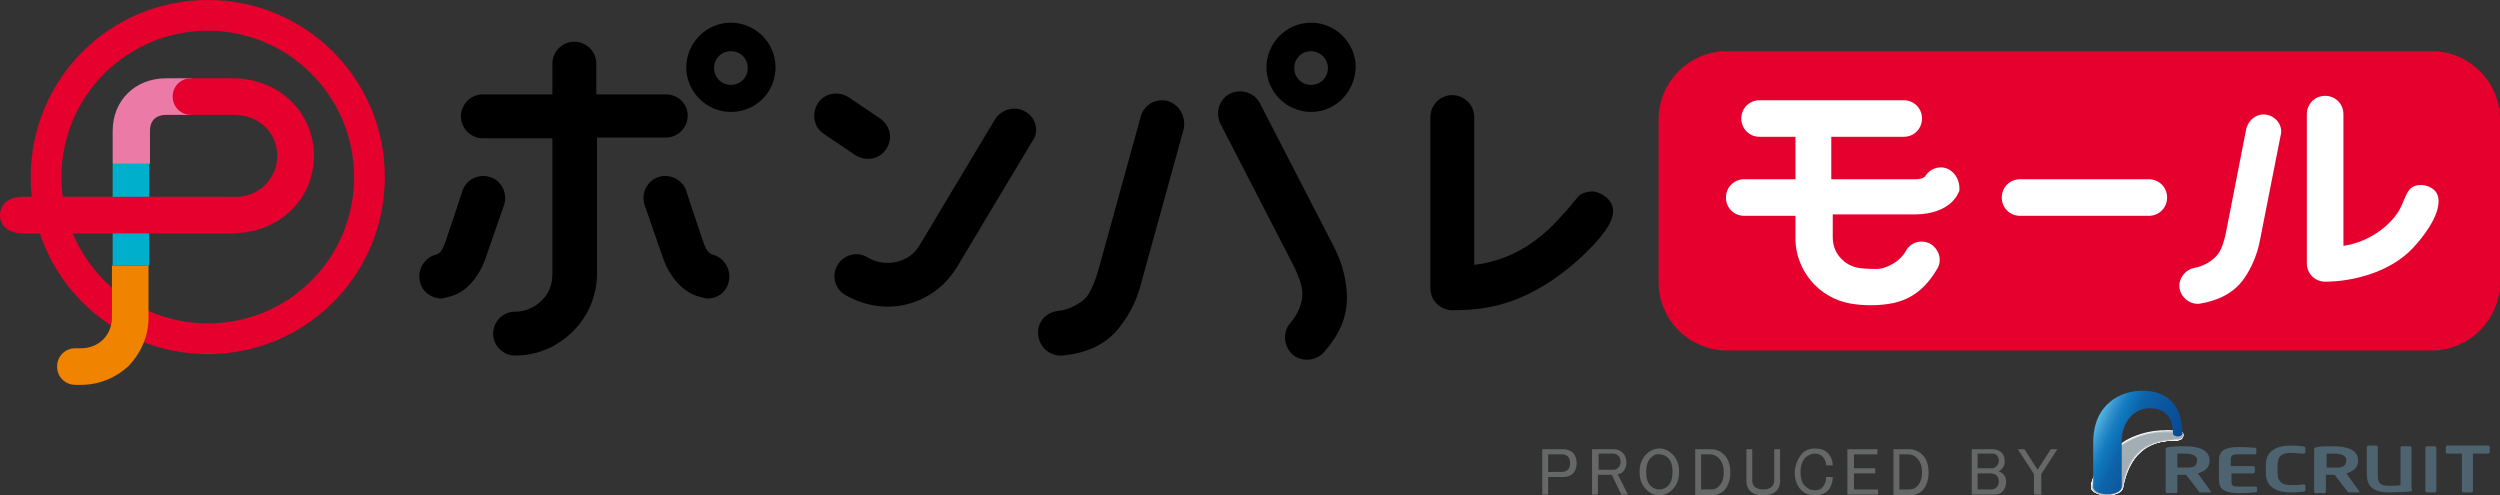 <?xml version="1.0" encoding="UTF-8"?>
<svg version="1.1" id="レイヤー_1" xmlns="http://www.w3.org/2000/svg" xmlns:xlink="http://www.w3.org/1999/xlink" x="0px" y="0px" viewBox="0 0 341.7 67.7" style="enable-background:new 0 0 341.7 67.7;" xml:space="preserve"><rect x="0" y="0" width="341.7" height="67.7" fill="#333333" stroke="none"/><style type="text/css">.st0{fill:#E6002D;}.st1{fill:#EC7AA6;}.st2{fill:#00AFCC;}.st3{fill:#F08300;}.st4{fill:#FFFFFF;}.st5{fill:#FEFFFF;}.st6{fill:#FEFEFE;}.st7{fill:#FDFDFE;}.st8{fill:#FCFDFD;}.st9{fill:#FBFCFD;}.st10{fill:#FAFBFC;}.st11{fill:#FAFAFB;}.st12{fill:#F9F9FA;}.st13{fill:#F8F9F9;}.st14{fill:#F7F8F9;}.st15{fill:#F6F7F8;}.st16{fill:#F5F6F7;}.st17{fill:#F4F5F6;}.st18{fill:#F3F4F5;}.st19{fill:#F2F3F5;}.st20{fill:#F1F2F4;}.st21{fill:#F0F2F3;}.st22{fill:#F0F1F2;}.st23{fill:#EFF0F1;}.st24{fill:#EEEFF1;}.st25{fill:#EDEEF0;}.st26{fill:#ECEDEF;}.st27{fill:#EBECEE;}.st28{fill:#EAEBED;}.st29{fill:#E9EBED;}.st30{fill:#E8EAEC;}.st31{fill:#E7E9EB;}.st32{fill:#E6E8EA;}.st33{fill:#E6E7E9;}.st34{fill:#E5E6E9;}.st35{fill:#E4E5E8;}.st36{fill:#E3E5E7;}.st37{fill:#E2E4E6;}.st38{fill:#E1E3E5;}.st39{fill:#E0E2E5;}.st40{fill:#DFE1E4;}.st41{fill:#DEE0E3;}.st42{fill:#DDDFE2;}.st43{fill:#DCDFE1;}.st44{fill:#DBDEE1;}.st45{fill:#DADDE0;}.st46{fill:#D9DCDF;}.st47{fill:#D9DBDE;}.st48{fill:#D8DADE;}.st49{fill:#D7DADD;}.st50{fill:#D6D9DC;}.st51{fill:#D5D8DB;}.st52{fill:#D4D7DA;}.st53{fill:#D3D6DA;}.st54{fill:#D2D5D9;}.st55{fill:#D1D5D8;}.st56{fill:#D0D4D7;}.st57{fill:#CFD3D7;}.st58{fill:#CED2D6;}.st59{fill:#CDD1D5;}.st60{fill:#CCD0D4;}.st61{fill:#CBD0D3;}.st62{fill:#CACFD3;}.st63{fill:#C9CED2;}.st64{fill:#C9CDD1;}.st65{fill:#C8CCD0;}.st66{fill:#C7CBD0;}.st67{fill:#C6CBCF;}.st68{fill:#C5CACE;}.st69{fill:#C4C9CD;}.st70{fill:#C3C8CD;}.st71{fill:#C2C7CC;}.st72{fill:#C1C7CB;}.st73{fill:#C0C6CA;}.st74{fill:#BFC5CA;}.st75{fill:#BEC4C9;}.st76{fill:#BEC3C8;}.st77{fill:#BDC2C7;}.st78{fill:#BCC2C7;}.st79{fill:#BBC1C6;}.st80{fill:#BAC0C5;}.st81{fill:#B9BFC4;}.st82{fill:#B8BEC4;}.st83{fill:#B7BEC3;}.st84{fill:#B6BDC2;}.st85{fill:#B5BCC1;}.st86{fill:#B4BBC1;}.st87{fill:#B3BAC0;}.st88{fill:#B2BABF;}.st89{fill:#B1B9BF;}.st90{fill:#B0B8BE;}.st91{fill:#B0B7BD;}.st92{fill:#AFB6BC;}.st93{fill:#AEB6BC;}.st94{fill:#ADB5BB;}.st95{fill:#ACB4BA;}.st96{fill:#ABB3BA;}.st97{fill:#AAB2B9;}.st98{fill:#A9B2B8;}.st99{fill:#A8B1B7;}.st100{fill:#A7B0B7;}.st101{fill:#A6AFB6;}.st102{fill:#A5AFB5;}.st103{fill:#A4AEB5;}.st104{fill:#A3ADB4;}.st105{fill:url(#SVGID_1_);}.st106{fill:#4D6470;}.st107{fill:#666767;}</style><g><g><g><path class="st0" d="M28.4,0C15,0,4.2,10.8,4.2,24.2c0,13.4,10.8,24.2,24.2,24.2s24.2-10.8,24.2-24.2C52.6,10.8,41.8,0,28.4,0z M28.4,44.2c-11.1,0-20-9-20-20c0-11.1,9-20,20-20c11.1,0,20,9,20,20C48.4,35.3,39.5,44.2,28.4,44.2z"/><g><g><path class="st1" d="M15.4,22.4v-4.5c0-4.2,3.1-7.2,7.3-7.2h3.5l0,5h-3.5c-0.8,0-2.2,0.3-2.2,2.2v4.5H15.4z"/><polygon class="st2" points="20.4,36.3 15.4,36.3 15.4,22.4 20.4,22.4 20.4,36.3 "/><path class="st0" d="M3.1,31.9c-2,0-3.1-1.1-3.1-2.5c0-1.4,1.1-2.5,3.1-2.5h29.1c3.5,0,5.7-2.8,5.7-5.6c0-2.8-2.1-5.6-6.1-5.6h-5.7c-1.4,0-2.5-1.1-2.5-2.5c0-1.4,1.1-2.5,2.5-2.5h5.7c6.3,0,11.1,4.6,11.1,10.6c0,6.1-4.9,10.6-11.3,10.6H3.1z"/></g></g><path class="st3" d="M11.1,52.6h-0.8c-1.4,0-2.5-1.1-2.5-2.5c0-1.4,1.1-2.5,2.5-2.5h0.8c1.1,0,2.2-0.4,3-1.2c0.8-0.8,1.2-1.9,1.2-3v-7.1h5v7.1c0,2.5-1,4.8-2.7,6.6C15.9,51.6,13.6,52.6,11.1,52.6L11.1,52.6z"/></g></g><g><g><g><path d="M182.2,33.5l-10-19.4c-0.8-1.5-2.6-2-4.1-1.3c-1.5,0.8-2,2.6-1.3,4.1l10,19.4c0,0,1.2,2.3,1.2,3.7c0.1,1.4-0.7,3.1-1.6,4.1v0c-1.1,1.2-1,3.1,0.2,4.3c1.2,1.1,3.2,1,4.3-0.2c2-2.2,3.3-4.8,3.2-7.8C184,37.4,183,35,182.2,33.5z"/><path d="M159.6,13.8c-1.6-0.4-3.3,0.5-3.7,2.2l-5.8,21c0,0-0.7,2.5-1.6,3.6c-0.9,1-2.6,1.8-3.9,1.9l0,0c-1.7,0.2-2.9,1.6-2.7,3.3c0.2,1.7,1.6,2.9,3.3,2.8c3-0.3,5.7-1.3,7.6-3.6c1.9-2.3,2.8-4.7,3.2-6.4l5.8-21C162.1,15.9,161.2,14.3,159.6,13.8z"/><path d="M140.2,15.3c-1.4-0.9-3.3-0.4-4.2,1l-10.3,17.2c-0.7,1.2-1.8,2-3.2,2.3c-1.3,0.3-2.7,0.1-3.9-0.6c-1.4-0.9-3.3-0.4-4.1,1c-0.9,1.4-0.4,3.3,1,4.1l0,0c2.6,1.5,5.6,2,8.4,1.3c2.9-0.7,5.3-2.5,6.9-5.1l10.3-17.2C142.1,18,141.6,16.1,140.2,15.3z"/><path d="M60.3,40.8c-1.3,0-2.6-0.9-2.9-2.3c-0.4-1.6,0.6-3.3,2.2-3.7c0.6-0.2,0.9-0.6,1.4-2.1c0.5-1.4,2.2-6.6,2.2-6.6c0.5-1.6,2.3-2.4,3.8-1.9c1.6,0.5,2.4,2.3,1.9,3.8l-2.5,7.2c-0.8,2.4-2.6,4.9-5.2,5.4C60.9,40.7,60.5,40.8,60.3,40.8L60.3,40.8z"/><path d="M96.7,40.8c1.4,0,2.6-0.9,2.9-2.3c0.4-1.6-0.6-3.3-2.2-3.7c-0.6-0.2-0.9-0.6-1.4-2.1c-0.5-1.4-2.2-6.6-2.2-6.6c-0.5-1.6-2.3-2.4-3.8-1.9c-1.6,0.5-2.4,2.3-1.9,3.8l2.5,7.2c0.8,2.4,2.7,4.9,5.2,5.4C96.1,40.7,96.4,40.8,96.7,40.8L96.7,40.8z"/><path d="M120.3,16.2l-4.3-2.9c-1.4-0.9-3.3-0.6-4.2,0.8c-0.9,1.4-0.6,3.3,0.8,4.2l4.3,2.9c1.4,0.9,3.3,0.6,4.2-0.8C122.1,19,121.7,17.2,120.3,16.2z"/><path d="M91,12.9h-9.5l0-4.2c0-1.7-1.4-3-3-3c-1.7,0-3,1.4-3,3v4.2H66c-1.7,0-3,1.4-3,3c0,1.7,1.4,3,3,3h9.5l0,18.6c0,1.4-0.5,2.7-1.5,3.6c-1,1-2.3,1.5-3.6,1.5c-1.7,0-3,1.4-3,3c0,1.7,1.4,3,3,3c3,0,5.8-1.2,7.9-3.3c2.1-2.1,3.3-4.9,3.3-7.9l0-18.6H91c1.7,0,3-1.4,3-3C94,14.2,92.7,12.9,91,12.9z"/><path d="M99.9,15.3c-3.3,0-6.1-2.7-6.1-6.1c0-3.3,2.7-6.1,6.1-6.1c3.3,0,6.1,2.7,6.1,6.1C106,12.6,103.3,15.3,99.9,15.3L99.9,15.3z M99.9,7c-1.3,0-2.3,1-2.3,2.3c0,1.3,1,2.3,2.3,2.3c1.3,0,2.3-1,2.3-2.3C102.2,8,101.2,7,99.9,7L99.9,7z"/><path d="M179.2,15.3c-3.3,0-6.1-2.7-6.1-6.1c0-3.3,2.7-6.1,6.1-6.1c3.3,0,6.1,2.7,6.1,6.1C185.2,12.6,182.5,15.3,179.2,15.3L179.2,15.3z M179.2,7c-1.3,0-2.3,1-2.3,2.3c0,1.3,1,2.3,2.3,2.3c1.3,0,2.3-1,2.3-2.3C181.5,8,180.4,7,179.2,7L179.2,7z"/><path d="M218,26.2c-0.7-0.1-1.5,0.1-2,0.4c-0.4,0.3-1.9,2.3-2.3,2.6c-3.8,4.5-8,6.5-12.2,7V16c0-1.7-1.4-3-3-3c-1.7,0-3,1.4-3,3v23.4c0,1.7,1.4,3,3,3l0,0c4.4,0,9.6-0.6,16.2-6c0.7-0.6,5.2-4.4,5.7-6.9C220.9,27.5,219,26.4,218,26.2z"/></g></g></g><g><g><g><path class="st0" d="M341.7,16.3c0-5.1-4.2-9.3-9.3-9.3H236c-5.1,0-9.3,4.2-9.3,9.3v22.3c0,5.1,4.2,9.3,9.3,9.3h96.4c5.1,0,9.3-4.2,9.3-9.3V16.3z"/></g></g><g><path class="st4" d="M309.9,15.7c-1.3-0.3-2.6,0.6-2.9,2l-2.8,14.3c-0.1,0.5-0.5,2.1-1.1,2.8c-0.7,0.9-2,1.6-3.1,1.8v0c-1.3,0.2-2.3,1.5-2.1,2.8c0.2,1.3,1.5,2.3,2.8,2.1c2.4-0.4,4.6-1.4,6-3.4c1.2-1.7,1.8-3.5,2.1-4.8l0,0c0-0.2,0.1-0.4,0.1-0.5l2.8-14.2C312.1,17.3,311.2,16,309.9,15.7z"/><path class="st4" d="M293.7,24.5h-17.6c-1.4,0-2.5,1.1-2.5,2.5c0,1.4,1.1,2.5,2.5,2.5h17.6c1.4,0,2.5-1.1,2.5-2.5C296.2,25.6,295.1,24.5,293.7,24.5z"/><path class="st4" d="M330.7,25.3c-0.6,0-1.2,0.3-1.5,0.8c-0.3,0.3-1,2.2-1.2,2.5c-1.2,2.2-4.2,4.5-7.7,5v-18c0-1.4-1.1-2.5-2.5-2.5c-1.4,0-2.5,1.1-2.5,2.5V36c0,1.4,1.1,2.5,2.5,2.5c3.6,0,8.8-1.2,12-4.6c1.5-1.6,3.6-4.4,3.5-6.5C333.3,25.7,331.5,25.2,330.7,25.3z"/><path class="st4" d="M266.6,23.3c-1.1-0.8-2.7-0.4-3.4,0.7c-0.2,0.3-0.6,0.5-1.5,0.5h-11.4v-5.8h9.9c1.4,0,2.5-1.1,2.5-2.5c0-1.4-1.1-2.5-2.5-2.5h-19.7c-1.4,0-2.5,1.1-2.5,2.5c0,1.4,1.1,2.5,2.5,2.5h4.9v5.8h-7c-1.4,0-2.5,1.1-2.5,2.5c0,1.4,1.1,2.5,2.5,2.5h7l0,3.1c0,2.4,1,4.7,2.7,6.4c1.5,1.5,3.5,2.4,5.6,2.6c1.4,0.2,4.1,0.2,5.9-0.4c2.3-0.7,4-2.4,5.2-4.5c0.7-1.2,0.2-2.7-1-3.4c-1.2-0.6-2.7-0.2-3.3,1l0,0c-0.7,1.2-1.8,1.9-3,2.3c-0.9,0.3-2.3,0.1-2.8,0.1c-1.3-0.1-2.2-0.5-3-1.3c-0.8-0.8-1.2-1.8-1.2-3v-3.1h11.4c2,0,4.5-0.7,5.6-2.6c0.1-0.2,0.2-0.4,0.3-0.6C267.9,25.2,267.6,24,266.6,23.3z"/></g></g></g><g><path class="st4" d="M288,67.6c-1,0-2-0.3-2-1.1c0-0.3,0.4-2.1,1.9-4c0.7-0.8,1.7-1.8,3-2.5c1.4-0.7,3.1-1.2,5.2-1.2c0.6,0,1.2,0,1.8,0.1c0.2,0,0.3,0.2,0.3,0.5c0,0.3-0.3,0.7-0.8,0.7c-2.2,0-3.8,0.5-5,1.5c-0.6,0.5-1.1,1.2-1.5,2c-0.4,0.8-0.7,1.7-0.9,2.8C290.1,67.3,288.6,67.6,288,67.6z"/><path class="st5" d="M291,60.1c1.3-0.7,3.1-1.2,5.2-1.2c0.6,0,1.2,0,1.8,0.1c0.2,0,0.3,0.2,0.3,0.5c0,0.1-0.1,0.3-0.2,0.4c-0.1,0.2-0.4,0.3-0.7,0.3c-2.2,0-3.8,0.5-5,1.5c-0.6,0.5-1.1,1.2-1.5,2c-0.4,0.8-0.7,1.7-0.9,2.8c0,0.1-0.1,0.2-0.1,0.3c-0.4,0.6-1.5,0.8-2.1,0.8c-1,0-2-0.3-2-1.1c0-0.3,0.4-2.1,1.9-4C288.7,61.7,289.6,60.8,291,60.1z"/><path class="st6" d="M291,60.1c1.3-0.7,3.1-1.2,5.2-1.2c0.6,0,1.2,0,1.8,0.1c0.2,0,0.3,0.2,0.3,0.5c0,0.1-0.1,0.3-0.2,0.4c-0.1,0.2-0.4,0.3-0.7,0.3c-2.2,0-3.8,0.5-5,1.5c-0.6,0.5-1.1,1.2-1.5,2c-0.4,0.8-0.7,1.7-0.9,2.8c0,0.1-0.1,0.2-0.1,0.3c-0.4,0.6-1.5,0.8-2.1,0.8c-1,0-2-0.3-2-1.1c0-0.3,0.4-2.1,1.9-4C288.7,61.7,289.7,60.8,291,60.1z"/><path class="st7" d="M291,60.1c1.3-0.7,3.1-1.2,5.2-1.2c0.6,0,1.2,0,1.8,0.1c0.2,0,0.3,0.2,0.3,0.5c0,0.1-0.1,0.3-0.2,0.4c-0.1,0.2-0.4,0.3-0.7,0.3c-2.2,0-3.8,0.5-5,1.5c-0.6,0.5-1.1,1.2-1.5,2c-0.4,0.8-0.7,1.7-0.9,2.8c0,0.1-0.1,0.2-0.1,0.3c-0.4,0.6-1.5,0.8-2.1,0.8c-1,0-2-0.3-2-1.1c0-0.3,0.4-2.1,1.9-4C288.7,61.7,289.7,60.8,291,60.1z"/><path class="st8" d="M291,60.1c1.3-0.7,3-1.2,5.2-1.2c0.6,0,1.2,0,1.8,0.1c0.2,0,0.3,0.2,0.3,0.5c0,0.1-0.1,0.3-0.2,0.4c-0.1,0.2-0.4,0.3-0.7,0.3c-2.1,0-3.8,0.5-5,1.5c-0.6,0.5-1.1,1.2-1.5,2c-0.4,0.8-0.7,1.7-0.9,2.8c0,0.1-0.1,0.2-0.1,0.3c-0.4,0.6-1.5,0.8-2.1,0.8c-1,0-2-0.3-2-1.1c0-0.3,0.4-2.1,2-4C288.7,61.7,289.7,60.8,291,60.1z"/><path class="st9" d="M291,60.1c1.3-0.7,3-1.2,5.2-1.2c0.6,0,1.2,0,1.8,0.1c0.2,0,0.3,0.2,0.3,0.5c0,0.1-0.1,0.3-0.2,0.4c-0.1,0.1-0.4,0.3-0.7,0.3c-2.1,0-3.8,0.5-5,1.5c-0.6,0.5-1.1,1.2-1.5,2c-0.4,0.8-0.7,1.7-0.9,2.8c0,0.1-0.1,0.2-0.1,0.3c-0.4,0.6-1.5,0.8-2.1,0.8c-1,0-2-0.3-2-1.1c0-0.2,0.4-2.1,2-4C288.7,61.7,289.7,60.8,291,60.1z"/><path class="st10" d="M291.1,60.1c1.3-0.7,3-1.2,5.2-1.2c0.6,0,1.2,0,1.8,0.1c0.2,0,0.3,0.2,0.3,0.5c0,0.1-0.1,0.3-0.2,0.4c-0.1,0.1-0.4,0.3-0.7,0.3c-2.1,0-3.8,0.5-5,1.5c-0.6,0.5-1.1,1.2-1.5,2c-0.4,0.8-0.7,1.7-0.9,2.8c0,0.1-0.1,0.2-0.1,0.3c-0.4,0.6-1.5,0.8-2.1,0.8c-1,0-2-0.3-2-1.1c0-0.2,0.4-2.1,2-4C288.7,61.7,289.7,60.8,291.1,60.1z"/><path class="st11" d="M291.1,60.1c1.3-0.7,3-1.2,5.2-1.2c0.6,0,1.2,0,1.8,0.1c0.2,0,0.3,0.2,0.3,0.5c0,0.1-0.1,0.3-0.2,0.4c-0.1,0.1-0.4,0.2-0.7,0.3c-2.1,0-3.8,0.5-5,1.5c-0.6,0.5-1.1,1.2-1.5,2c-0.4,0.8-0.7,1.7-0.9,2.8c0,0.1-0.1,0.2-0.1,0.3c-0.4,0.6-1.5,0.8-2.1,0.8c-1,0-2-0.3-2-1.1c0-0.2,0.4-2.1,2-4C288.7,61.7,289.7,60.8,291.1,60.1z"/><path class="st12" d="M291.1,60.1c1.3-0.7,3-1.2,5.1-1.2c0.6,0,1.2,0,1.8,0.1c0.2,0,0.3,0.2,0.3,0.5c0,0.1-0.1,0.3-0.2,0.4c-0.1,0.1-0.4,0.2-0.7,0.2c-2.1,0-3.8,0.5-5,1.5c-0.6,0.5-1.1,1.2-1.5,2c-0.4,0.8-0.7,1.7-0.9,2.8c0,0.1-0.1,0.2-0.1,0.3c-0.4,0.6-1.5,0.8-2.1,0.8c-1,0-2-0.3-2-1.1c0-0.2,0.4-2.2,2-4C288.7,61.7,289.7,60.8,291.1,60.1z"/><path class="st13" d="M291.1,60.1c1.3-0.7,3-1.2,5.1-1.2c0.6,0,1.2,0,1.8,0.1c0.2,0,0.3,0.2,0.3,0.5c0,0.1-0.1,0.3-0.2,0.4c-0.1,0.1-0.4,0.2-0.7,0.2c-2.1,0-3.8,0.5-5,1.5c-0.6,0.5-1.1,1.2-1.5,2c-0.4,0.8-0.7,1.7-0.9,2.8c0,0.1-0.1,0.2-0.1,0.3c-0.4,0.6-1.5,0.8-2.1,0.8c-1,0-2-0.3-2-1.1c0-0.2,0.4-2.2,2-4C288.7,61.7,289.7,60.8,291.1,60.1z"/><path class="st14" d="M291.1,60.1c1.3-0.7,3-1.2,5.1-1.2c0.6,0,1.2,0,1.8,0.1c0.2,0,0.3,0.2,0.3,0.5c0,0.1-0.1,0.3-0.2,0.4c-0.1,0.1-0.4,0.2-0.7,0.2c-2.1,0-3.8,0.5-4.9,1.5c-0.6,0.5-1.1,1.2-1.5,2c-0.4,0.8-0.7,1.7-0.9,2.8c0,0.1-0.1,0.2-0.1,0.3c-0.4,0.6-1.5,0.8-2,0.8c-1,0-2-0.3-2-1.1c0-0.2,0.4-2.2,2-4C288.7,61.7,289.7,60.8,291.1,60.1z"/><path class="st15" d="M291.1,60.1c1.3-0.7,3-1.2,5.1-1.2c0.6,0,1.2,0,1.8,0.1c0.2,0,0.3,0.2,0.3,0.5c0,0.1-0.1,0.3-0.2,0.4c-0.1,0.1-0.4,0.2-0.7,0.2c-2.1,0-3.8,0.5-4.9,1.6c-0.6,0.5-1.1,1.2-1.5,2c-0.4,0.8-0.7,1.7-0.9,2.8c0,0.1-0.1,0.2-0.1,0.3c-0.4,0.6-1.5,0.8-2,0.8c-1,0-2-0.3-2-1.1c0-0.2,0.4-2.2,2-4C288.7,61.7,289.7,60.8,291.1,60.1z"/><path class="st16" d="M291.1,60.1c1.3-0.7,3-1.2,5.1-1.1c0.6,0,1.1,0,1.8,0.1c0.2,0,0.3,0.2,0.3,0.5c0,0.1-0.1,0.3-0.2,0.4c-0.1,0.1-0.4,0.2-0.7,0.2c-2.1,0-3.8,0.5-4.9,1.6c-0.6,0.5-1.1,1.2-1.5,2c-0.4,0.8-0.7,1.7-0.9,2.8c0,0.1-0.1,0.2-0.1,0.3c-0.3,0.6-1.5,0.8-2,0.8c-1,0-2-0.3-2-1.1c0-0.2,0.4-2.2,2-4C288.7,61.7,289.8,60.8,291.1,60.1z"/><path class="st17" d="M291.1,60.1c1.3-0.7,3-1.2,5.1-1.1c0.6,0,1.1,0,1.8,0.1c0.2,0,0.3,0.2,0.3,0.5c0,0.1-0.1,0.3-0.2,0.4c-0.1,0.1-0.4,0.2-0.7,0.2c-2.1,0-3.8,0.5-4.9,1.6c-0.6,0.5-1.1,1.2-1.5,2c-0.4,0.8-0.7,1.7-0.9,2.8c0,0.1-0.1,0.2-0.1,0.3c-0.3,0.6-1.5,0.8-2,0.8c-1,0-2-0.3-2-1.1c0-0.2,0.4-2.2,2-4C288.7,61.7,289.8,60.8,291.1,60.1z"/><path class="st18" d="M291.2,60.1c1.3-0.7,3-1.1,5.1-1.1c0.6,0,1.1,0,1.8,0.1c0.2,0,0.3,0.2,0.3,0.5c0,0.1-0.1,0.3-0.2,0.4c-0.1,0.1-0.4,0.2-0.7,0.2c-2.1,0-3.8,0.5-4.9,1.6c-0.6,0.5-1.1,1.2-1.5,2c-0.4,0.8-0.7,1.7-0.9,2.8c0,0.1-0.1,0.2-0.1,0.3c-0.3,0.6-1.5,0.8-2,0.8c-1,0-2-0.3-2-1.1c0-0.2,0.5-2.2,2-4C288.8,61.7,289.8,60.8,291.2,60.1z"/><path class="st19" d="M291.2,60.1c1.3-0.7,3-1.1,5.1-1.1c0.6,0,1.1,0,1.8,0.1c0.2,0,0.3,0.2,0.3,0.5c0,0.1-0.1,0.3-0.2,0.4c-0.2,0.1-0.4,0.2-0.7,0.2c-2.1,0-3.7,0.5-4.9,1.6c-0.6,0.5-1.1,1.2-1.5,2c-0.4,0.8-0.7,1.7-0.9,2.8c0,0.1-0.1,0.2-0.1,0.3c-0.3,0.6-1.5,0.8-2,0.8c-1,0-2-0.3-2-1.1c0-0.2,0.5-2.2,2-4C288.8,61.7,289.8,60.8,291.2,60.1z"/><path class="st20" d="M291.2,60.1c1.3-0.7,3-1.1,5.1-1.1c0.6,0,1.1,0,1.8,0.1c0.2,0,0.3,0.2,0.3,0.5c0,0.1-0.1,0.3-0.2,0.4c-0.2,0.1-0.4,0.2-0.7,0.2c-2.1,0-3.7,0.5-4.9,1.6c-0.6,0.5-1.1,1.2-1.5,2c-0.4,0.8-0.7,1.7-0.9,2.8c0,0.1-0.1,0.2-0.1,0.3c-0.3,0.6-1.4,0.8-2,0.8c-1,0-2-0.3-2-1.1c0-0.2,0.5-2.2,2-4C288.8,61.7,289.8,60.8,291.2,60.1z"/><path class="st21" d="M291.2,60.1c1.3-0.7,3-1.1,5.1-1.1c0.6,0,1.1,0,1.8,0.1c0.2,0,0.3,0.2,0.2,0.5c0,0.1-0.1,0.3-0.2,0.3c-0.2,0.1-0.4,0.2-0.7,0.2c-2.1,0-3.7,0.5-4.9,1.6c-0.6,0.5-1.1,1.2-1.5,2c-0.4,0.8-0.7,1.7-0.9,2.8c0,0.1-0.1,0.2-0.1,0.3c-0.3,0.6-1.4,0.8-2,0.8c-1,0-2-0.3-2-1.1c0-0.2,0.5-2.2,2-4C288.8,61.7,289.8,60.8,291.2,60.1z"/><path class="st22" d="M291.2,60.1c1.3-0.7,3-1.1,5.1-1.1c0.6,0,1.1,0,1.8,0.1c0.2,0,0.3,0.2,0.2,0.5c0,0.1-0.1,0.3-0.2,0.3c-0.2,0.1-0.4,0.2-0.7,0.2c-2.1,0-3.7,0.5-4.9,1.6c-0.6,0.5-1.1,1.2-1.5,2c-0.4,0.8-0.7,1.7-0.9,2.8c0,0.1-0.1,0.2-0.1,0.3c-0.3,0.6-1.4,0.8-2,0.8c-1,0-2-0.3-2-1.1c0-0.2,0.5-2.2,2-4C288.8,61.7,289.8,60.8,291.2,60.1z"/><path class="st23" d="M291.2,60.1c1.3-0.7,3-1.1,5.1-1.1c0.6,0,1.1,0,1.8,0.1c0.2,0,0.3,0.2,0.2,0.5c0,0.1-0.1,0.2-0.2,0.3c-0.2,0.1-0.4,0.2-0.7,0.2c-2.1,0-3.7,0.5-4.9,1.6c-0.6,0.5-1.1,1.2-1.5,2c-0.4,0.8-0.7,1.7-0.9,2.8c0,0.1-0.1,0.2-0.1,0.3c-0.3,0.6-1.4,0.8-2,0.8c-1,0-2-0.3-2-1.1c0-0.2,0.5-2.2,2-4C288.8,61.7,289.8,60.8,291.2,60.1z"/><path class="st24" d="M291.2,60.1c1.3-0.7,3-1.1,5-1.1c0.6,0,1.1,0,1.8,0.1c0.2,0,0.3,0.2,0.2,0.5c0,0.1-0.1,0.2-0.2,0.3c-0.2,0.1-0.4,0.2-0.7,0.2c-2.1,0-3.7,0.5-4.9,1.6c-0.6,0.5-1.1,1.2-1.5,2c-0.4,0.8-0.7,1.7-0.9,2.8c0,0.1-0.1,0.2-0.1,0.3c-0.3,0.6-1.4,0.8-2,0.8c-1,0-2-0.3-2-1.1c0-0.2,0.5-2.2,2-4C288.8,61.7,289.8,60.8,291.2,60.1z"/><path class="st25" d="M291.2,60.1c1.3-0.7,3-1.1,5-1.1c0.6,0,1.1,0,1.8,0.1c0.2,0,0.3,0.2,0.2,0.5c0,0.1-0.1,0.2-0.2,0.3c-0.2,0.1-0.4,0.2-0.7,0.2c-2.1,0-3.7,0.5-4.9,1.6c-0.6,0.5-1.1,1.2-1.5,2c-0.4,0.8-0.7,1.7-0.9,2.8c0,0.1-0.1,0.2-0.1,0.3c-0.3,0.6-1.4,0.8-2,0.8c-1,0-2-0.3-2-1.1c0-0.2,0.5-2.2,2-4C288.8,61.7,289.8,60.8,291.2,60.1z"/><path class="st26" d="M291.2,60.1c1.3-0.7,3-1.1,5-1.1c0.6,0,1.1,0,1.8,0.1c0.2,0,0.3,0.2,0.2,0.5c0,0.1-0.1,0.2-0.2,0.3c-0.2,0.1-0.4,0.2-0.7,0.2c-2.1,0-3.7,0.5-4.9,1.6c-0.6,0.5-1.1,1.2-1.5,2c-0.4,0.8-0.7,1.7-0.9,2.8c0,0.1-0.1,0.2-0.1,0.3c-0.3,0.6-1.4,0.8-2,0.8c-1,0-2-0.3-2-1c0-0.2,0.5-2.2,2-4C288.8,61.7,289.8,60.7,291.2,60.1z"/><path class="st27" d="M291.3,60.1c1.3-0.7,3-1.1,5-1.1c0.6,0,1.1,0,1.8,0.1c0.2,0,0.3,0.3,0.2,0.5c0,0.1-0.1,0.2-0.2,0.3c-0.2,0.1-0.4,0.2-0.7,0.2c-2.1,0-3.7,0.5-4.9,1.6c-0.6,0.5-1.1,1.2-1.5,2c-0.4,0.8-0.7,1.7-0.9,2.8c0,0.1-0.1,0.2-0.1,0.3c-0.3,0.6-1.4,0.8-2,0.8c-1,0-2-0.3-2-1c0-0.2,0.5-2.2,2-4C288.8,61.7,289.9,60.7,291.3,60.1z"/><path class="st28" d="M291.3,60.1c1.3-0.6,3-1.1,5-1.1c0.6,0,1.1,0,1.8,0.1c0.2,0,0.3,0.3,0.2,0.5c0,0.1-0.1,0.2-0.2,0.3c-0.2,0.1-0.4,0.2-0.7,0.2c-2.1,0-3.7,0.5-4.9,1.6c-0.6,0.5-1.1,1.2-1.5,2c-0.4,0.8-0.7,1.7-0.9,2.8c0,0.1-0.1,0.2-0.1,0.3c-0.3,0.6-1.4,0.8-2,0.8c-1,0-2-0.3-2-1c0-0.2,0.5-2.2,2-4C288.8,61.7,289.9,60.7,291.3,60.1z"/><path class="st29" d="M291.3,60.1c1.3-0.6,3-1.1,5-1.1c0.6,0,1.1,0,1.8,0.1c0.2,0,0.3,0.3,0.2,0.5c0,0.1-0.1,0.2-0.2,0.3c-0.2,0.1-0.4,0.2-0.7,0.2c-2.1,0-3.7,0.5-4.9,1.6c-0.6,0.5-1.1,1.2-1.5,2c-0.4,0.8-0.7,1.7-0.9,2.8c0,0.1-0.1,0.2-0.1,0.3c-0.3,0.6-1.4,0.8-2,0.8c-1,0-2-0.3-2-1c0-0.2,0.5-2.2,2-4C288.8,61.7,289.9,60.7,291.3,60.1z"/><path class="st30" d="M291.3,60c1.3-0.6,3-1.1,5-1.1c0.6,0,1.1,0,1.8,0.1c0.2,0,0.3,0.3,0.2,0.5c0,0.1-0.1,0.2-0.2,0.3c-0.2,0.1-0.4,0.2-0.7,0.2c-2.1,0-3.7,0.5-4.9,1.6c-0.6,0.5-1.1,1.2-1.5,2c-0.4,0.8-0.7,1.7-0.9,2.8c0,0.1-0.1,0.2-0.1,0.3c-0.3,0.6-1.4,0.8-2,0.8c-1,0-2-0.3-2-1c0-0.2,0.5-2.2,2-4C288.8,61.6,289.9,60.7,291.3,60z"/><path class="st31" d="M291.3,60c1.3-0.6,3-1.1,5-1.1c0.6,0,1.1,0,1.8,0.1c0.2,0,0.3,0.3,0.2,0.5c0,0.1-0.1,0.2-0.2,0.3c-0.2,0.1-0.4,0.2-0.7,0.2c-2.1,0-3.7,0.5-4.9,1.6c-0.6,0.5-1.1,1.2-1.5,2c-0.4,0.8-0.7,1.7-0.9,2.8c0,0.1-0.1,0.2-0.1,0.3c-0.3,0.6-1.4,0.8-2,0.8c-1,0-2-0.3-2-1c0-0.2,0.5-2.2,2-4C288.9,61.6,289.9,60.7,291.3,60z"/><path class="st32" d="M291.3,60c1.3-0.6,3-1.1,5-1.1c0.6,0,1.1,0,1.8,0.1c0.2,0,0.3,0.3,0.2,0.5c0,0.1-0.1,0.2-0.2,0.3c-0.2,0.1-0.4,0.2-0.7,0.2c-2.1,0-3.7,0.6-4.9,1.6c-0.6,0.5-1.1,1.2-1.5,2c-0.4,0.8-0.7,1.7-0.9,2.8c0,0.1-0.1,0.2-0.1,0.3c-0.3,0.6-1.4,0.8-2,0.8c-1,0-2-0.3-2-1c0-0.2,0.5-2.2,2-4C288.9,61.6,289.9,60.7,291.3,60z"/><path class="st33" d="M291.3,60c1.3-0.6,3-1.1,5-1.1c0.6,0,1.1,0,1.8,0.1c0.2,0,0.3,0.3,0.2,0.5c0,0.1-0.1,0.2-0.2,0.3c-0.2,0.1-0.4,0.2-0.7,0.2c-2.1,0-3.7,0.6-4.9,1.6c-0.6,0.5-1.1,1.2-1.5,2c-0.4,0.8-0.7,1.7-0.9,2.8c0,0.1-0.1,0.2-0.1,0.3c-0.3,0.6-1.4,0.8-2,0.8c-1,0-2-0.3-2-1c0-0.2,0.5-2.2,2.1-4C288.9,61.6,289.9,60.7,291.3,60z"/><path class="st34" d="M291.3,60c1.3-0.6,2.9-1.1,5-1.1c0.6,0,1.1,0,1.8,0.1c0.2,0,0.3,0.3,0.2,0.5c0,0.1-0.1,0.2-0.2,0.3c-0.2,0.1-0.4,0.2-0.7,0.2c-2.1,0-3.7,0.6-4.9,1.6c-0.6,0.5-1.1,1.2-1.5,2c-0.4,0.8-0.7,1.7-0.9,2.8c0,0.1-0.1,0.2-0.1,0.3c-0.3,0.6-1.4,0.8-2,0.8c-1,0-2-0.3-2-1c0-0.2,0.5-2.2,2.1-4C288.9,61.6,289.9,60.7,291.3,60z"/><path class="st35" d="M291.4,60c1.3-0.6,2.9-1.1,5-1c0.6,0,1.1,0,1.8,0.1c0.2,0,0.3,0.3,0.2,0.5c0,0.1-0.1,0.2-0.2,0.3c-0.2,0.1-0.4,0.2-0.7,0.2c-2.1,0-3.7,0.6-4.9,1.6c-0.6,0.5-1.1,1.2-1.5,1.9c-0.4,0.8-0.7,1.7-0.9,2.8c0,0.1-0.1,0.2-0.1,0.3c-0.3,0.6-1.4,0.8-2,0.9c-1,0-2-0.3-2-1c0-0.2,0.5-2.2,2.1-4C288.9,61.6,289.9,60.7,291.4,60z"/><path class="st36" d="M291.4,60c1.3-0.6,2.9-1.1,5-1c0.6,0,1.1,0,1.8,0.1c0.2,0,0.3,0.3,0.2,0.5c0,0.1-0.1,0.2-0.2,0.3c-0.2,0.1-0.4,0.2-0.7,0.2c-2.1,0-3.7,0.6-4.9,1.6c-0.6,0.5-1.1,1.2-1.5,1.9c-0.4,0.8-0.7,1.7-0.9,2.8c0,0.1-0.1,0.2-0.1,0.3c-0.3,0.6-1.4,0.8-2,0.9c-1,0-2-0.3-2-1c0-0.2,0.5-2.2,2.1-4C288.9,61.6,289.9,60.7,291.4,60z"/><path class="st37" d="M291.4,60c1.3-0.6,2.9-1.1,4.9-1c0.6,0,1.1,0,1.7,0.1c0.2,0,0.3,0.3,0.2,0.5c0,0.1-0.1,0.2-0.2,0.3c-0.2,0.1-0.4,0.2-0.7,0.2c-2.1,0-3.7,0.6-4.9,1.6c-0.6,0.5-1.1,1.2-1.5,1.9c-0.4,0.8-0.7,1.7-0.9,2.8c0,0.1-0.1,0.2-0.1,0.3c-0.3,0.6-1.3,0.8-2,0.9c-1,0-2-0.3-2-1c0-0.2,0.5-2.2,2.1-4C288.9,61.6,290,60.7,291.4,60z"/><path class="st38" d="M291.4,60c1.3-0.6,2.9-1,4.9-1c0.6,0,1.1,0,1.7,0.1c0.2,0,0.3,0.3,0.2,0.5c0,0.1-0.1,0.2-0.2,0.3c-0.2,0.1-0.4,0.2-0.7,0.2c-2.1,0-3.7,0.6-4.9,1.6c-0.6,0.5-1.1,1.2-1.5,1.9c-0.4,0.8-0.7,1.7-0.9,2.8c0,0.1-0.1,0.2-0.1,0.3c-0.3,0.6-1.3,0.8-2,0.9c-1,0-2-0.3-2-1c0-0.2,0.5-2.2,2.1-4C288.9,61.6,290,60.7,291.4,60z"/><path class="st39" d="M291.4,60c1.3-0.6,2.9-1,4.9-1c0.6,0,1.1,0,1.7,0.1c0.2,0,0.3,0.3,0.2,0.5c0,0.1-0.1,0.2-0.2,0.3c-0.2,0.1-0.4,0.2-0.7,0.2c-2.1,0-3.7,0.6-4.9,1.6c-0.6,0.5-1.1,1.2-1.5,1.9c-0.4,0.8-0.7,1.7-0.9,2.8c0,0.1-0.1,0.2-0.1,0.3c-0.3,0.6-1.3,0.9-2,0.9c-1,0-2-0.3-2-1c0-0.2,0.5-2.2,2.1-4C288.9,61.6,290,60.7,291.4,60z"/><path class="st40" d="M291.4,60c1.3-0.6,2.9-1,4.9-1c0.6,0,1.1,0,1.7,0.1c0.2,0,0.3,0.3,0.2,0.5c0,0.1-0.1,0.2-0.2,0.3c-0.2,0.1-0.4,0.2-0.7,0.2c-2.1,0-3.7,0.6-4.9,1.6c-0.6,0.5-1.1,1.2-1.5,1.9c-0.4,0.8-0.7,1.7-0.9,2.8c0,0.1-0.1,0.2-0.1,0.3c-0.3,0.6-1.3,0.9-2,0.9c-1,0-2-0.3-2-1c0-0.2,0.5-2.2,2.1-4C288.9,61.6,290,60.7,291.4,60z"/><path class="st41" d="M291.4,60c1.3-0.6,2.9-1,4.9-1c0.6,0,1.1,0,1.7,0.1c0.2,0,0.3,0.3,0.2,0.5c0,0.1-0.1,0.2-0.2,0.3c-0.2,0.1-0.4,0.2-0.7,0.2c-2.1,0-3.7,0.6-4.9,1.6c-0.6,0.5-1.1,1.2-1.5,1.9c-0.4,0.8-0.7,1.7-0.9,2.8c0,0.1-0.1,0.2-0.1,0.3c-0.3,0.6-1.3,0.9-2,0.9c-1,0-2-0.3-2-1c0-0.2,0.5-2.2,2.1-4C288.9,61.6,290,60.7,291.4,60z"/><path class="st42" d="M291.4,60c1.3-0.6,2.9-1,4.9-1c0.6,0,1.1,0,1.7,0.1c0.2,0,0.3,0.3,0.2,0.5c0,0.1-0.1,0.2-0.3,0.3c-0.2,0.1-0.4,0.2-0.7,0.2c-2.1,0-3.7,0.6-4.9,1.6c-0.6,0.5-1.1,1.2-1.5,1.9c-0.4,0.8-0.7,1.7-0.9,2.8c0,0.1-0.1,0.2-0.1,0.3c-0.3,0.6-1.3,0.9-2,0.9c-1,0-2-0.3-2-1c0-0.2,0.5-2.2,2.1-4.1C288.9,61.6,290,60.7,291.4,60z"/><path class="st43" d="M291.4,60c1.3-0.6,2.9-1,4.9-1c0.6,0,1.1,0,1.7,0.1c0.2,0,0.3,0.3,0.2,0.5c0,0.1-0.1,0.2-0.3,0.3c-0.2,0.1-0.4,0.2-0.7,0.2c-2.1,0-3.7,0.6-4.8,1.6c-0.6,0.5-1.1,1.2-1.5,1.9c-0.4,0.8-0.7,1.7-0.9,2.8c0,0.1-0.1,0.2-0.1,0.3c-0.3,0.6-1.3,0.9-2,0.9c-1,0-2-0.3-2-1c0-0.2,0.5-2.2,2.1-4.1C288.9,61.6,290,60.7,291.4,60z"/><path class="st44" d="M291.5,60c1.3-0.6,2.9-1,4.9-1c0.6,0,1.1,0,1.7,0.1c0.2,0,0.2,0.3,0.2,0.5c0,0.1-0.1,0.2-0.3,0.3c-0.2,0.1-0.4,0.2-0.7,0.2c-2.1,0-3.7,0.6-4.8,1.6c-0.6,0.5-1.1,1.2-1.5,1.9c-0.4,0.8-0.7,1.7-0.9,2.8c0,0.1,0,0.2-0.1,0.3c-0.3,0.6-1.3,0.9-2,0.9c-1,0-2-0.3-2-1c0-0.2,0.5-2.2,2.1-4.1C288.9,61.6,290,60.7,291.5,60z"/><path class="st45" d="M291.5,60c1.3-0.6,2.9-1,4.9-1c0.6,0,1.1,0,1.7,0.1c0.2,0,0.2,0.3,0.2,0.5c0,0.1-0.1,0.2-0.3,0.3c-0.2,0.1-0.4,0.2-0.7,0.2c-2.1,0-3.7,0.6-4.8,1.6c-0.6,0.5-1.1,1.2-1.5,1.9c-0.4,0.8-0.7,1.7-0.9,2.8c0,0.1,0,0.2-0.1,0.3c-0.3,0.6-1.3,0.9-2,0.9c-1,0-2-0.3-2-1c0-0.2,0.5-2.2,2.1-4.1C289,61.6,290,60.7,291.5,60z"/><path class="st46" d="M291.5,60c1.3-0.6,2.9-1,4.9-1c0.6,0,1.1,0,1.7,0.1c0.2,0,0.2,0.3,0.2,0.5c0,0.1-0.1,0.2-0.3,0.3c-0.2,0.1-0.4,0.2-0.7,0.2c-2.1,0-3.7,0.6-4.8,1.6c-0.6,0.5-1.1,1.2-1.5,1.9c-0.4,0.8-0.7,1.7-0.9,2.8c0,0.1,0,0.2-0.1,0.3c-0.3,0.6-1.3,0.9-2,0.9c-1,0-2-0.3-2-1c0-0.2,0.5-2.2,2.1-4.1C289,61.6,290,60.7,291.5,60z"/><path class="st47" d="M291.5,60c1.3-0.6,2.9-1,4.9-1c0.6,0,1.1,0,1.7,0.1c0.2,0,0.2,0.3,0.1,0.5c0,0.1-0.1,0.2-0.3,0.3c-0.2,0.1-0.4,0.2-0.7,0.2c-2.1,0-3.7,0.6-4.8,1.6c-0.6,0.5-1.1,1.2-1.5,1.9c-0.4,0.8-0.7,1.7-0.9,2.8c0,0.1,0,0.2-0.1,0.3c-0.3,0.6-1.3,0.9-2,0.9c-1,0-2-0.3-2-1c0-0.2,0.5-2.2,2.1-4.1C289,61.6,290,60.7,291.5,60z"/><path class="st48" d="M291.5,60c1.3-0.6,2.9-1,4.9-1c0.6,0,1.1,0,1.7,0.1c0.2,0,0.2,0.3,0.1,0.5c0,0.1-0.1,0.2-0.3,0.3c-0.2,0.1-0.4,0.2-0.7,0.2c-2.1,0-3.7,0.6-4.8,1.6c-0.6,0.5-1.1,1.2-1.5,1.9c-0.4,0.8-0.7,1.7-0.9,2.8c0,0.1,0,0.2-0.1,0.3c-0.3,0.6-1.3,0.9-1.9,0.9c-1,0-2-0.3-2-1c0-0.2,0.5-2.2,2.1-4.1C289,61.6,290.1,60.7,291.5,60z"/><path class="st49" d="M291.5,60c1.3-0.6,2.9-1,4.8-1c0.6,0,1.1,0,1.7,0.1c0.2,0,0.2,0.3,0.1,0.5c0,0.1-0.1,0.2-0.3,0.3c-0.2,0.1-0.4,0.2-0.7,0.2c-2.1,0.1-3.7,0.6-4.8,1.6c-0.6,0.5-1.1,1.2-1.5,1.9c-0.4,0.8-0.7,1.7-0.9,2.8c0,0.1,0,0.2-0.1,0.3c-0.3,0.6-1.3,0.9-1.9,0.9c-1,0-2-0.3-2-1c0-0.2,0.5-2.2,2.1-4.1C289,61.6,290.1,60.7,291.5,60z"/><path class="st50" d="M291.5,60c1.3-0.6,2.9-1,4.8-1c0.6,0,1.1,0,1.7,0.1c0.2,0,0.2,0.3,0.1,0.5c0,0.1-0.1,0.2-0.3,0.3c-0.2,0.1-0.4,0.1-0.7,0.2c-2.1,0.1-3.7,0.6-4.8,1.6c-0.6,0.5-1.1,1.2-1.5,1.9c-0.4,0.8-0.7,1.7-0.9,2.8c0,0.1,0,0.2-0.1,0.3c-0.3,0.6-1.3,0.9-1.9,0.9c-1,0-2-0.3-2-1c0-0.2,0.5-2.2,2.1-4.1C289,61.6,290.1,60.7,291.5,60z"/><path class="st51" d="M291.5,60c1.3-0.6,2.9-1,4.8-1c0.6,0,1.1,0,1.7,0.1c0.2,0,0.2,0.3,0.1,0.5c0,0.1-0.1,0.2-0.3,0.3c-0.2,0.1-0.4,0.1-0.7,0.2c-2.1,0.1-3.7,0.6-4.8,1.6c-0.6,0.5-1.1,1.2-1.4,1.9c-0.4,0.8-0.7,1.7-0.9,2.8c0,0.1,0,0.2-0.1,0.3c-0.3,0.6-1.3,0.9-1.9,0.9c-1,0-2-0.3-2-1c0-0.2,0.5-2.2,2.1-4.1C289,61.6,290.1,60.7,291.5,60z"/><path class="st52" d="M291.6,60c1.3-0.6,2.9-1,4.8-1c0.6,0,1.1,0,1.7,0.1c0.1,0,0.2,0.3,0.1,0.5c-0.1,0.1-0.1,0.2-0.3,0.3c-0.2,0.1-0.4,0.1-0.7,0.1c-2.1,0.1-3.7,0.6-4.8,1.6c-0.6,0.5-1.1,1.2-1.4,1.9c-0.4,0.8-0.7,1.7-0.9,2.8c0,0.1,0,0.2-0.1,0.3c-0.3,0.6-1.3,0.9-1.9,0.9c-1,0-2-0.3-2-1c0-0.2,0.5-2.2,2.1-4.1C289,61.6,290.1,60.7,291.6,60z"/><path class="st53" d="M291.6,60c1.3-0.6,2.9-1,4.8-1c0.6,0,1.1,0,1.7,0.1c0.1,0,0.2,0.3,0.1,0.5c-0.1,0.1-0.1,0.2-0.3,0.3c-0.2,0.1-0.4,0.1-0.7,0.1c-2.1,0.1-3.7,0.6-4.8,1.6c-0.6,0.5-1.1,1.2-1.4,1.9c-0.4,0.8-0.7,1.7-0.9,2.8c0,0.1,0,0.2-0.1,0.3c-0.2,0.6-1.2,0.9-1.9,0.9c-1,0-2-0.3-2-1c0-0.2,0.5-2.2,2.1-4.1C289,61.6,290.1,60.6,291.6,60z"/><path class="st54" d="M291.6,60c1.3-0.6,2.9-1,4.8-0.9c0.6,0,1.1,0,1.7,0.1c0.1,0,0.2,0.3,0.1,0.5c-0.1,0.1-0.1,0.2-0.3,0.3c-0.2,0.1-0.4,0.1-0.7,0.1c-2.1,0.1-3.7,0.6-4.8,1.6c-0.6,0.5-1.1,1.2-1.4,1.9c-0.4,0.8-0.7,1.7-0.9,2.8c0,0.1,0,0.2-0.1,0.3c-0.2,0.6-1.2,0.9-1.9,0.9c-1,0-2-0.3-2-1c0-0.2,0.5-2.2,2.1-4.1C289,61.6,290.1,60.6,291.6,60z"/><path class="st55" d="M291.6,60c1.3-0.6,2.9-1,4.8-0.9c0.6,0,1.1,0,1.7,0.1c0.1,0,0.2,0.3,0.1,0.5c-0.1,0.1-0.1,0.2-0.3,0.3c-0.2,0.1-0.4,0.1-0.7,0.1c-2.1,0.1-3.7,0.6-4.8,1.6c-0.6,0.5-1.1,1.2-1.4,1.9c-0.4,0.8-0.7,1.7-0.9,2.8c0,0.1,0,0.2-0.1,0.3c-0.2,0.6-1.2,0.9-1.9,0.9c-1,0-2-0.3-2-1c0-0.2,0.5-2.2,2.1-4.1C289,61.6,290.1,60.6,291.6,60z"/><path class="st56" d="M291.6,60c1.3-0.6,2.9-1,4.8-0.9c0.6,0,1.1,0,1.7,0.1c0.1,0,0.2,0.3,0.1,0.5c-0.1,0.1-0.1,0.2-0.3,0.3c-0.2,0.1-0.4,0.1-0.7,0.1c-2.1,0.1-3.6,0.6-4.8,1.6c-0.6,0.5-1.1,1.2-1.4,1.9c-0.4,0.8-0.7,1.7-0.9,2.8c0,0.1,0,0.2-0.1,0.3c-0.2,0.6-1.2,0.9-1.9,0.9c-1,0-2-0.3-2-1c0-0.2,0.5-2.2,2.1-4.1C289,61.6,290.1,60.6,291.6,60z"/><path class="st57" d="M291.6,60c1.3-0.6,2.9-1,4.8-0.9c0.6,0,1.1,0,1.7,0.1c0.1,0,0.2,0.3,0.1,0.5c-0.1,0.1-0.1,0.2-0.3,0.2c-0.2,0.1-0.4,0.1-0.7,0.1c-2.1,0.1-3.6,0.6-4.8,1.6c-0.6,0.5-1.1,1.2-1.4,1.9c-0.4,0.8-0.7,1.7-0.9,2.8c0,0.1,0,0.2-0.1,0.3c-0.2,0.6-1.2,0.9-1.9,0.9c-1,0-2-0.3-2-1c0-0.2,0.5-2.2,2.2-4.1C289,61.5,290.1,60.6,291.6,60z"/><path class="st58" d="M291.6,60c1.3-0.6,2.9-1,4.8-0.9c0.6,0,1.1,0,1.7,0.1c0.1,0,0.2,0.3,0.1,0.5c-0.1,0.1-0.1,0.2-0.3,0.2c-0.2,0.1-0.4,0.1-0.7,0.1c-2.1,0.1-3.6,0.6-4.8,1.6c-0.6,0.5-1.1,1.2-1.4,1.9c-0.4,0.8-0.7,1.7-0.9,2.8c0,0.1,0,0.2-0.1,0.3c-0.2,0.6-1.2,0.9-1.9,0.9c-1,0-2-0.3-2-1c0-0.2,0.5-2.2,2.2-4.1C289.1,61.5,290.2,60.6,291.6,60z"/><path class="st59" d="M291.6,60c1.3-0.6,2.9-0.9,4.8-0.9c0.6,0,1.1,0,1.7,0.1c0.1,0,0.2,0.3,0.1,0.5c-0.1,0.1-0.1,0.2-0.3,0.2c-0.2,0.1-0.4,0.1-0.7,0.1c-2.1,0.1-3.6,0.6-4.8,1.6c-0.6,0.5-1.1,1.2-1.4,1.9c-0.4,0.8-0.7,1.7-0.9,2.8c0,0.1,0,0.2-0.1,0.3c-0.2,0.6-1.2,0.9-1.9,0.9c-1,0-2-0.3-2-1c0-0.2,0.5-2.2,2.2-4.1C289.1,61.5,290.2,60.6,291.6,60z"/><path class="st60" d="M291.6,60c1.3-0.6,2.8-0.9,4.8-0.9c0.6,0,1.1,0,1.7,0.1c0.1,0,0.2,0.3,0.1,0.5c-0.1,0.1-0.1,0.2-0.3,0.2c-0.2,0.1-0.4,0.1-0.7,0.1c-2.1,0.1-3.6,0.6-4.8,1.6c-0.6,0.5-1.1,1.2-1.4,1.9c-0.4,0.8-0.7,1.7-0.9,2.8c0,0.1,0,0.2-0.1,0.3c-0.2,0.6-1.2,0.9-1.9,0.9c-1,0-2-0.3-2-1c0-0.2,0.5-2.2,2.2-4.1C289.1,61.5,290.2,60.6,291.6,60z"/><path class="st61" d="M291.7,60c1.3-0.6,2.8-0.9,4.7-0.9c0.6,0,1.1,0,1.7,0.1c0.1,0,0.2,0.3,0.1,0.5c-0.1,0.1-0.1,0.2-0.3,0.2c-0.2,0.1-0.4,0.1-0.7,0.1c-2.1,0.1-3.6,0.6-4.8,1.6c-0.6,0.5-1.1,1.2-1.4,1.9c-0.4,0.8-0.7,1.7-0.9,2.8c0,0.1,0,0.2-0.1,0.3c-0.2,0.6-1.2,0.9-1.9,0.9c-1,0-2-0.3-2-1c0-0.2,0.5-2.2,2.2-4.1C289.1,61.5,290.2,60.6,291.7,60z"/><path class="st62" d="M291.7,60c1.3-0.6,2.8-0.9,4.7-0.9c0.6,0,1.1,0,1.7,0.1c0.1,0,0.2,0.3,0.1,0.5c-0.1,0.1-0.2,0.2-0.3,0.2c-0.2,0.1-0.4,0.1-0.7,0.1c-2.1,0.1-3.6,0.6-4.8,1.6c-0.6,0.5-1.1,1.2-1.4,1.9c-0.4,0.8-0.7,1.7-0.9,2.8c0,0.1,0,0.2-0.1,0.3c-0.2,0.6-1.2,0.9-1.9,0.9c-1,0-2-0.3-2-1c0-0.2,0.5-2.2,2.2-4.1C289.1,61.5,290.2,60.6,291.7,60z"/><path class="st63" d="M291.7,60c1.3-0.6,2.8-0.9,4.7-0.9c0.6,0,1.1,0,1.7,0.1c0.1,0,0.2,0.3,0.1,0.5c-0.1,0.1-0.2,0.2-0.3,0.2c-0.2,0.1-0.4,0.1-0.7,0.1c-2.1,0.1-3.6,0.6-4.8,1.6c-0.6,0.5-1.1,1.2-1.4,1.9c-0.4,0.8-0.7,1.7-0.9,2.8c0,0.1,0,0.2-0.1,0.3c-0.2,0.6-1.2,0.9-1.9,0.9c-1,0-2-0.3-2-1c0-0.2,0.5-2.2,2.2-4.1C289.1,61.5,290.2,60.6,291.7,60z"/><path class="st64" d="M291.7,60c1.3-0.6,2.8-0.9,4.7-0.9c0.6,0,1.1,0,1.7,0.1c0.1,0,0.2,0.3,0.1,0.5c-0.1,0.1-0.2,0.2-0.3,0.2c-0.2,0.1-0.4,0.1-0.7,0.1c-2.1,0.1-3.6,0.6-4.8,1.6c-0.6,0.5-1.1,1.2-1.4,1.9c-0.4,0.8-0.7,1.7-0.9,2.8c0,0.1,0,0.2-0.1,0.3c-0.2,0.6-1.2,0.9-1.9,0.9c-1,0-2-0.3-2-1c0-0.2,0.5-2.2,2.2-4.1C289.1,61.5,290.2,60.6,291.7,60z"/><path class="st65" d="M291.7,60c1.3-0.6,2.8-0.9,4.7-0.9c0.6,0,1.1,0,1.7,0.1c0.1,0,0.2,0.3,0.1,0.5c-0.1,0.1-0.2,0.2-0.3,0.2c-0.2,0.1-0.4,0.1-0.7,0.1c-2.1,0.1-3.6,0.6-4.8,1.6c-0.6,0.5-1.1,1.2-1.4,1.9c-0.4,0.8-0.7,1.7-0.9,2.8c0,0.1,0,0.2-0.1,0.3c-0.2,0.6-1.2,0.9-1.9,0.9c-1,0-2-0.3-2-1c0-0.2,0.5-2.2,2.2-4.1C289.1,61.5,290.2,60.6,291.7,60z"/><path class="st66" d="M291.7,60c1.3-0.6,2.8-0.9,4.7-0.9c0.5,0,1.1,0,1.7,0.1c0.1,0,0.2,0.3,0.1,0.5c-0.1,0.1-0.2,0.2-0.3,0.2c-0.2,0.1-0.4,0.1-0.7,0.1c-2.1,0.1-3.6,0.6-4.8,1.6c-0.6,0.5-1.1,1.2-1.4,1.9c-0.4,0.8-0.7,1.7-0.9,2.7c0,0.1,0,0.2-0.1,0.3c-0.2,0.6-1.2,0.9-1.9,0.9c-1,0-2-0.3-2-1c0-0.2,0.5-2.2,2.2-4.1C289.1,61.5,290.2,60.6,291.7,60z"/><path class="st67" d="M291.7,60c1.3-0.5,2.8-0.9,4.7-0.9c0.5,0,1.1,0,1.7,0.1c0.1,0,0.2,0.3,0.1,0.5c-0.1,0.1-0.2,0.2-0.3,0.2c-0.2,0.1-0.4,0.1-0.7,0.1c-2.1,0.1-3.6,0.6-4.8,1.7c-0.6,0.5-1.1,1.2-1.4,1.9c-0.4,0.8-0.7,1.7-0.9,2.7c0,0.1,0,0.2-0.1,0.3c-0.2,0.6-1.2,0.9-1.9,0.9c-1,0-2-0.3-2-1c0-0.2,0.5-2.2,2.2-4.1C289.1,61.5,290.2,60.6,291.7,60z"/><path class="st68" d="M291.7,60c1.3-0.5,2.8-0.9,4.7-0.9c0.5,0,1.1,0,1.7,0.1c0.1,0,0.2,0.3,0.1,0.5c-0.1,0.1-0.2,0.2-0.3,0.2c-0.2,0.1-0.4,0.1-0.7,0.1c-2.1,0.1-3.6,0.6-4.8,1.7c-0.6,0.5-1.1,1.2-1.4,1.9c-0.4,0.8-0.7,1.7-0.9,2.7c0,0.1,0,0.2-0.1,0.3c-0.2,0.6-1.2,0.9-1.9,0.9c-1,0-2-0.3-2-1c0-0.2,0.5-2.2,2.2-4.1C289.1,61.5,290.2,60.6,291.7,60z"/><path class="st69" d="M291.8,59.9c1.3-0.5,2.8-0.9,4.7-0.9c0.5,0,1.1,0,1.7,0.1c0.1,0,0.2,0.3,0.1,0.5c-0.1,0.1-0.2,0.2-0.3,0.2c-0.2,0.1-0.4,0.1-0.7,0.1c-2.1,0.1-3.6,0.6-4.8,1.7c-0.6,0.5-1.1,1.2-1.4,1.9c-0.4,0.8-0.7,1.7-0.9,2.7c0,0.1,0,0.2-0.1,0.3c-0.2,0.6-1.2,0.9-1.9,0.9c-1,0-2-0.3-2-1c0-0.2,0.5-2.2,2.2-4.1C289.1,61.5,290.3,60.6,291.8,59.9z"/><path class="st70" d="M291.8,59.9c1.3-0.5,2.8-0.9,4.7-0.9c0.5,0,1.1,0.1,1.7,0.1c0.1,0,0.2,0.3,0.1,0.5c-0.1,0.1-0.2,0.2-0.3,0.2c-0.2,0.1-0.4,0.1-0.7,0.1c-2.1,0.1-3.6,0.6-4.8,1.7c-0.6,0.5-1.1,1.2-1.4,1.9c-0.4,0.8-0.7,1.7-0.9,2.7c0,0.1,0,0.2-0.1,0.3c-0.2,0.6-1.1,0.9-1.9,0.9c-1,0-2-0.3-2-1c0-0.2,0.5-2.2,2.2-4.1C289.1,61.5,290.3,60.6,291.8,59.9z"/><path class="st71" d="M291.8,59.9c1.3-0.5,2.8-0.9,4.7-0.9c0.5,0,1.1,0.1,1.6,0.1c0.1,0,0.2,0.3,0.1,0.5c-0.1,0.1-0.2,0.2-0.3,0.2c-0.2,0.1-0.4,0.1-0.7,0.1c-2.1,0.1-3.6,0.6-4.8,1.7c-0.6,0.5-1.1,1.2-1.4,1.9c-0.4,0.8-0.7,1.7-0.9,2.7c0,0.1,0,0.2-0.1,0.3c-0.2,0.6-1.1,0.9-1.9,0.9c-1,0-2-0.3-2-1c0-0.2,0.5-2.2,2.2-4.1C289.1,61.5,290.3,60.6,291.8,59.9z"/><path class="st72" d="M291.8,59.9c1.3-0.5,2.8-0.9,4.7-0.9c0.5,0,1.1,0.1,1.6,0.1c0.1,0,0.2,0.3,0,0.5c-0.1,0.1-0.2,0.2-0.3,0.2c-0.2,0-0.4,0.1-0.7,0.1c-2.1,0.1-3.6,0.6-4.7,1.7c-0.6,0.5-1.1,1.2-1.4,1.9c-0.4,0.8-0.7,1.7-0.9,2.7c0,0.1,0,0.2-0.1,0.3c-0.2,0.6-1.1,0.9-1.9,0.9c-1,0-2-0.3-2-1c0-0.2,0.5-2.2,2.2-4.1C289.2,61.5,290.3,60.6,291.8,59.9z"/><path class="st73" d="M291.8,59.9c1.3-0.5,2.8-0.9,4.7-0.8c0.5,0,1.1,0.1,1.6,0.1c0.1,0,0.2,0.3,0,0.5c-0.1,0.1-0.2,0.2-0.3,0.2c-0.2,0-0.4,0.1-0.7,0.1c-2.1,0.1-3.6,0.6-4.7,1.7c-0.6,0.5-1.1,1.2-1.4,1.9c-0.4,0.8-0.7,1.7-0.9,2.7c0,0.1,0,0.2-0.1,0.3c-0.2,0.6-1.1,0.9-1.9,0.9c-1,0-2-0.3-2-1c0-0.2,0.5-2.2,2.2-4.1C289.2,61.5,290.3,60.6,291.8,59.9z"/><path class="st74" d="M291.8,59.9c1.3-0.5,2.8-0.9,4.6-0.8c0.5,0,1.1,0.1,1.6,0.1c0.1,0,0.2,0.3,0,0.5c-0.1,0.1-0.2,0.2-0.3,0.2c-0.2,0-0.4,0.1-0.7,0.1c-2,0.1-3.6,0.6-4.7,1.7c-0.6,0.5-1.1,1.2-1.4,1.9c-0.4,0.8-0.7,1.7-0.9,2.7c0,0.1,0,0.2-0.1,0.3c-0.2,0.6-1.1,0.9-1.9,0.9c-1,0-2-0.3-2-1c0-0.2,0.5-2.2,2.2-4.1C289.2,61.5,290.3,60.6,291.8,59.9z"/><path class="st75" d="M291.8,59.9c1.3-0.5,2.8-0.9,4.6-0.8c0.5,0,1.1,0.1,1.6,0.1c0.1,0,0.2,0.3,0,0.5c-0.1,0.1-0.2,0.2-0.3,0.2c-0.2,0-0.4,0.1-0.7,0.1c-2,0.1-3.6,0.6-4.7,1.7c-0.6,0.5-1.1,1.2-1.4,1.9c-0.4,0.8-0.7,1.7-0.9,2.7c0,0.1,0,0.2-0.1,0.3c-0.2,0.6-1.1,0.9-1.9,0.9c-1,0-2-0.3-2-1c0-0.2,0.5-2.2,2.2-4.1C289.2,61.5,290.3,60.6,291.8,59.9z"/><path class="st76" d="M291.8,59.9c1.3-0.5,2.8-0.9,4.6-0.8c0.5,0,1.1,0.1,1.6,0.1c0.1,0,0.2,0.3,0,0.5c-0.1,0.1-0.2,0.2-0.3,0.2c-0.2,0-0.4,0.1-0.7,0.1c-2,0.1-3.6,0.6-4.7,1.7c-0.6,0.5-1.1,1.2-1.4,1.9c-0.4,0.8-0.7,1.7-0.9,2.7c0,0.1,0,0.2-0.1,0.3c-0.2,0.6-1.1,0.9-1.9,0.9c-1,0-2-0.3-2-1c0-0.2,0.5-2.2,2.2-4.1C289.2,61.5,290.3,60.6,291.8,59.9z"/><path class="st77" d="M291.8,59.9c1.3-0.5,2.8-0.9,4.6-0.8c0.5,0,1.1,0.1,1.6,0.1c0.1,0,0.2,0.3,0,0.5c-0.1,0.1-0.2,0.2-0.3,0.2c-0.2,0-0.4,0.1-0.7,0.1c-2,0.1-3.6,0.6-4.7,1.7c-0.6,0.5-1.1,1.2-1.4,1.9c-0.4,0.8-0.7,1.7-0.9,2.7c0,0.1,0,0.2-0.1,0.3c-0.2,0.6-1.1,0.9-1.9,0.9c-1,0-2-0.3-2-1c0-0.2,0.5-2.2,2.2-4.1C289.2,61.5,290.3,60.6,291.8,59.9z"/><path class="st78" d="M291.9,59.9c1.3-0.5,2.8-0.9,4.6-0.8c0.5,0,1.1,0.1,1.6,0.1c0.1,0,0.2,0.3,0,0.5c-0.1,0.1-0.2,0.2-0.3,0.2c-0.2,0-0.4,0.1-0.7,0.1c-2,0.1-3.6,0.7-4.7,1.7c-0.6,0.5-1.1,1.2-1.4,1.9c-0.4,0.8-0.7,1.7-0.9,2.7c0,0.1,0,0.2-0.1,0.3c-0.2,0.6-1.1,0.9-1.9,0.9c-1,0-2-0.3-2-1c0-0.2,0.5-2.2,2.2-4.1C289.2,61.5,290.3,60.6,291.9,59.9z"/><path class="st79" d="M291.9,59.9c1.3-0.5,2.8-0.9,4.6-0.8c0.5,0,1,0.1,1.6,0.1c0.1,0,0.2,0.3,0,0.5c-0.1,0.1-0.2,0.2-0.3,0.2c-0.2,0-0.4,0.1-0.7,0.1c-2,0.1-3.6,0.7-4.7,1.7c-0.6,0.5-1.1,1.2-1.4,1.9c-0.4,0.8-0.7,1.7-0.9,2.7c0,0.1,0,0.2-0.1,0.3c-0.2,0.6-1.1,0.9-1.9,0.9c-1,0-2-0.3-2-1c0-0.2,0.5-2.2,2.2-4.1C289.2,61.5,290.4,60.6,291.9,59.9z"/><path class="st80" d="M291.9,59.9c1.3-0.5,2.8-0.8,4.6-0.8c0.5,0,1,0.1,1.6,0.1c0.1,0,0.2,0.3,0,0.5c-0.1,0.1-0.2,0.2-0.3,0.2c-0.2,0-0.5,0.1-0.7,0.1c-2,0.1-3.6,0.7-4.7,1.7c-0.6,0.5-1.1,1.2-1.4,1.9c-0.4,0.8-0.7,1.7-0.9,2.7c0,0.1,0,0.2-0.1,0.3c-0.2,0.6-1.1,0.9-1.9,0.9c-1,0-2-0.3-2-1c0-0.2,0.5-2.2,2.2-4.1C289.2,61.5,290.4,60.5,291.9,59.9z"/><path class="st81" d="M291.9,59.9c1.3-0.5,2.8-0.8,4.6-0.8c0.5,0,1,0.1,1.6,0.1c0.1,0,0.2,0.3,0,0.5c-0.1,0.1-0.2,0.2-0.3,0.2c-0.2,0-0.5,0.1-0.7,0.1c-2,0.1-3.6,0.7-4.7,1.7c-0.6,0.5-1.1,1.2-1.4,1.9c-0.4,0.8-0.7,1.7-0.9,2.7c0,0.1,0,0.2-0.1,0.3c-0.2,0.6-1.1,0.9-1.8,0.9c-1,0-2-0.3-2-1c0-0.2,0.5-2.3,2.2-4.2C289.2,61.5,290.4,60.5,291.9,59.9z"/><path class="st82" d="M291.9,59.9c1.3-0.5,2.8-0.8,4.6-0.8c0.5,0,1,0.1,1.6,0.1c0.1,0,0.2,0.3,0,0.5c-0.1,0.1-0.2,0.2-0.3,0.2c-0.2,0-0.5,0.1-0.7,0.1c-2,0.1-3.6,0.7-4.7,1.7c-0.6,0.5-1.1,1.2-1.4,1.9c-0.4,0.8-0.7,1.7-0.9,2.7c0,0.1,0,0.2-0.1,0.3c-0.2,0.6-1.1,0.9-1.8,0.9c-1,0-2-0.3-2-1c0-0.2,0.5-2.3,2.3-4.2C289.2,61.5,290.4,60.5,291.9,59.9z"/><path class="st83" d="M291.9,59.9c1.3-0.5,2.8-0.8,4.6-0.8c0.5,0,1,0.1,1.6,0.1c0.1,0,0.2,0.3,0,0.5c-0.1,0.1-0.2,0.2-0.4,0.2c-0.2,0-0.5,0.1-0.7,0.1c-2,0.1-3.6,0.7-4.7,1.7c-0.6,0.5-1.1,1.2-1.4,1.9c-0.4,0.8-0.7,1.7-0.9,2.7c0,0.1,0,0.2-0.1,0.3c-0.2,0.6-1.1,0.9-1.8,1c-1,0-2-0.3-2-1c0-0.2,0.5-2.3,2.3-4.2C289.2,61.4,290.4,60.5,291.9,59.9z"/><path class="st84" d="M291.9,59.9c1.3-0.5,2.8-0.8,4.6-0.8c0.5,0,1,0.1,1.6,0.1c0.1,0,0.2,0.3,0,0.5c-0.1,0.1-0.2,0.1-0.4,0.2c-0.2,0-0.5,0.1-0.7,0.1c-2,0.1-3.6,0.7-4.7,1.7c-0.6,0.5-1.1,1.2-1.4,1.9c-0.4,0.8-0.7,1.7-0.9,2.7c0,0.1,0,0.2-0.1,0.3c-0.2,0.6-1.1,0.9-1.8,1c-1,0-2-0.3-2-1c0-0.2,0.5-2.3,2.3-4.2C289.2,61.4,290.4,60.5,291.9,59.9z"/><path class="st85" d="M291.9,59.9c1.2-0.5,2.8-0.8,4.6-0.8c0.5,0,1,0.1,1.6,0.1c0.1,0,0.2,0.3,0,0.5c-0.1,0.1-0.2,0.1-0.4,0.2c-0.2,0-0.5,0.1-0.7,0.1c-2,0.1-3.6,0.7-4.7,1.7c-0.6,0.5-1.1,1.2-1.4,1.9c-0.4,0.8-0.7,1.7-0.9,2.7c0,0.1,0,0.2-0.1,0.3c-0.2,0.6-1.1,0.9-1.8,1c-1,0-2-0.3-2-1c0-0.2,0.5-2.3,2.3-4.2C289.3,61.4,290.4,60.5,291.9,59.9z"/><path class="st86" d="M291.9,59.9c1.2-0.5,2.7-0.8,4.5-0.8c0.5,0,1,0.1,1.6,0.1c0.1,0,0.2,0.3,0,0.5c-0.1,0.1-0.2,0.1-0.4,0.2c-0.2,0-0.5,0.1-0.7,0.1c-2,0.1-3.6,0.7-4.7,1.7c-0.6,0.5-1.1,1.2-1.4,1.9c-0.4,0.8-0.7,1.7-0.9,2.7c0,0.1,0,0.2-0.1,0.3c-0.2,0.6-1,0.9-1.8,1c-1,0-2-0.3-2-1c0-0.2,0.5-2.3,2.3-4.2C289.3,61.4,290.4,60.5,291.9,59.9z"/><path class="st87" d="M292,59.9c1.2-0.5,2.7-0.8,4.5-0.8c0.5,0,1,0.1,1.6,0.1c0.1,0,0.2,0.3,0,0.5c-0.1,0.1-0.2,0.1-0.4,0.2c-0.2,0-0.5,0.1-0.7,0.1c-2,0.1-3.6,0.7-4.7,1.7c-0.6,0.5-1.1,1.2-1.4,1.9c-0.4,0.8-0.7,1.7-0.9,2.7c0,0.1,0,0.2-0.1,0.3c-0.2,0.6-1,0.9-1.8,1c-1,0-2-0.3-2-1c0-0.2,0.5-2.3,2.3-4.2C289.3,61.4,290.4,60.5,292,59.9z"/><path class="st88" d="M292,59.9c1.2-0.5,2.7-0.8,4.5-0.8c0.5,0,1,0.1,1.6,0.1c0.1,0,0.2,0.3,0,0.5c-0.1,0.1-0.2,0.1-0.4,0.2c-0.2,0-0.5,0-0.7,0.1c-2,0.1-3.6,0.7-4.7,1.7c-0.6,0.5-1,1.2-1.4,1.9c-0.4,0.8-0.7,1.7-0.9,2.7c0,0.1,0,0.2-0.1,0.3c-0.2,0.6-1,0.9-1.8,1c-1,0-2-0.3-2-1c0-0.2,0.5-2.3,2.3-4.2C289.3,61.4,290.4,60.5,292,59.9z"/><path class="st89" d="M292,59.9c1.2-0.5,2.7-0.8,4.5-0.8c0.5,0,1,0.1,1.6,0.1c0.1,0,0.2,0.3,0,0.5c-0.1,0.1-0.2,0.1-0.4,0.2c-0.2,0-0.5,0-0.7,0.1c-2,0.1-3.6,0.7-4.7,1.7c-0.6,0.5-1,1.2-1.4,1.9c-0.4,0.8-0.7,1.7-0.9,2.7c0,0.1,0,0.2-0.1,0.3c-0.2,0.6-1,0.9-1.8,1c-1,0-2-0.3-2-1c0-0.2,0.5-2.3,2.3-4.2C289.3,61.4,290.4,60.5,292,59.9z"/><path class="st90" d="M292,59.9c1.2-0.5,2.7-0.8,4.5-0.8c0.5,0,1,0.1,1.6,0.1c0.1,0,0.2,0.3,0,0.5c-0.1,0.1-0.2,0.1-0.4,0.2c-0.2,0-0.5,0-0.7,0.1c-2,0.1-3.6,0.7-4.7,1.7c-0.6,0.5-1,1.2-1.4,1.9c-0.4,0.8-0.7,1.7-0.9,2.7c0,0.1,0,0.2-0.1,0.3c-0.2,0.6-1,0.9-1.8,1c-1,0-1.9-0.3-1.9-1c0-0.2,0.5-2.3,2.3-4.2C289.3,61.4,290.5,60.5,292,59.9z"/><path class="st91" d="M292,59.9c1.2-0.5,2.7-0.8,4.5-0.7c0.5,0,1,0.1,1.6,0.1c0.1,0,0.2,0.3,0,0.5c-0.1,0.1-0.2,0.1-0.4,0.2c-0.2,0-0.5,0-0.7,0.1c-2,0.1-3.6,0.7-4.7,1.7c-0.6,0.5-1,1.2-1.4,1.9c-0.4,0.8-0.7,1.7-0.9,2.7c0,0.1,0,0.2-0.1,0.3c-0.2,0.6-1,0.9-1.8,1c-1,0-1.9-0.3-1.9-1c0-0.2,0.5-2.3,2.3-4.2C289.3,61.4,290.5,60.5,292,59.9z"/><path class="st92" d="M292,59.9c1.2-0.5,2.7-0.8,4.5-0.7c0.5,0,1,0.1,1.6,0.1c0.1,0,0.2,0.3,0,0.5c-0.1,0.1-0.2,0.1-0.4,0.1c-0.2,0-0.5,0-0.7,0c-2,0.1-3.6,0.7-4.7,1.7c-0.6,0.5-1,1.2-1.4,1.9c-0.4,0.8-0.7,1.7-0.9,2.7c0,0.1,0,0.2-0.1,0.3c-0.2,0.6-1,0.9-1.8,1c-1,0-1.9-0.3-1.9-1c0-0.2,0.6-2.3,2.3-4.2C289.3,61.4,290.5,60.5,292,59.9z"/><path class="st93" d="M292,59.9c1.2-0.5,2.7-0.8,4.5-0.7c0.5,0,1,0.1,1.6,0.1c0.1,0,0.2,0.3,0,0.5c-0.1,0.1-0.2,0.1-0.4,0.1c-0.2,0-0.5,0-0.7,0c-2,0.1-3.5,0.7-4.7,1.7c-0.6,0.5-1,1.2-1.4,1.9c-0.4,0.8-0.7,1.7-0.9,2.7c0,0.1,0,0.2-0.1,0.3c-0.1,0.6-1,0.9-1.8,1c-1,0-1.9-0.3-1.9-1c0-0.2,0.6-2.3,2.3-4.2C289.3,61.4,290.5,60.5,292,59.9z"/><path class="st94" d="M292,59.9c1.2-0.5,2.7-0.8,4.5-0.7c0.5,0,1,0.1,1.6,0.1c0.1,0,0.2,0.3,0,0.5c-0.1,0.1-0.2,0.1-0.4,0.1c-0.2,0-0.5,0-0.7,0c-2,0.1-3.5,0.7-4.7,1.7c-0.6,0.5-1,1.2-1.4,1.9c-0.4,0.8-0.7,1.7-0.9,2.7c0,0.1,0,0.2-0.1,0.3c-0.1,0.6-1,1-1.8,1c-1,0-1.9-0.3-1.9-1c0-0.2,0.6-2.3,2.3-4.2C289.3,61.4,290.5,60.5,292,59.9z"/><path class="st95" d="M292.1,59.9c1.2-0.5,2.7-0.8,4.5-0.7c0.5,0,1,0.1,1.6,0.1c0.1,0,0.2,0.3,0,0.5c-0.1,0.1-0.2,0.1-0.4,0.1c-0.2,0-0.5,0-0.7,0c-2,0.1-3.5,0.7-4.7,1.7c-0.6,0.5-1,1.2-1.4,1.9c-0.4,0.8-0.7,1.7-0.9,2.7c0,0.1,0,0.2-0.1,0.3c-0.1,0.6-1,1-1.8,1c-1,0-1.9-0.3-1.9-1c0-0.2,0.6-2.3,2.3-4.2C289.3,61.4,290.5,60.5,292.1,59.9z"/><path class="st96" d="M292.1,59.9c1.2-0.5,2.7-0.8,4.5-0.7c0.5,0,1,0.1,1.6,0.1c0.1,0,0.2,0.3,0,0.5c-0.1,0.1-0.2,0.1-0.4,0.1c-0.2,0-0.5,0-0.7,0c-2,0.1-3.5,0.7-4.7,1.7c-0.6,0.5-1,1.2-1.4,1.9c-0.4,0.8-0.7,1.7-0.9,2.7c0,0.1,0,0.2-0.1,0.3c-0.1,0.6-1,1-1.8,1c-1,0-1.9-0.3-1.9-1c0-0.2,0.6-2.3,2.3-4.2C289.3,61.4,290.5,60.5,292.1,59.9z"/><path class="st97" d="M292.1,59.9c1.2-0.5,2.7-0.8,4.5-0.7c0.5,0,1,0.1,1.6,0.1c0.1,0,0.2,0.3,0,0.5c-0.1,0.1-0.2,0.1-0.4,0.1c-0.2,0-0.5,0-0.7,0c-2,0.1-3.5,0.7-4.7,1.7c-0.6,0.5-1,1.2-1.4,1.9c-0.4,0.8-0.7,1.7-0.9,2.7c0,0.1,0,0.2-0.1,0.3c-0.1,0.6-1,1-1.8,1c-1,0-1.9-0.3-1.9-1c0-0.2,0.6-2.3,2.3-4.2C289.3,61.4,290.5,60.5,292.1,59.9z"/><path class="st98" d="M292.1,59.9c1.2-0.5,2.7-0.8,4.5-0.7c0.5,0,1,0.1,1.6,0.1c0.1,0,0.2,0.3-0.1,0.5c-0.1,0.1-0.2,0.1-0.4,0.1c-0.2,0-0.5,0-0.7,0c-2,0.1-3.5,0.7-4.7,1.7c-0.6,0.5-1,1.2-1.4,1.9c-0.4,0.8-0.7,1.7-0.9,2.7c0,0.1,0,0.2-0.1,0.3c-0.1,0.6-1,1-1.8,1c-1,0-1.9-0.3-1.9-1c0-0.2,0.6-2.3,2.3-4.2C289.3,61.4,290.5,60.5,292.1,59.9z"/><path class="st99" d="M292.1,59.9c1.2-0.5,2.7-0.8,4.4-0.7c0.5,0,1,0.1,1.6,0.1c0.1,0,0.2,0.3-0.1,0.5c-0.1,0.1-0.2,0.1-0.4,0.1c-0.2,0-0.5,0-0.7,0c-2,0.1-3.5,0.7-4.7,1.7c-0.6,0.5-1,1.2-1.4,1.9c-0.4,0.8-0.7,1.7-0.9,2.7c0,0.1,0,0.2-0.1,0.3c-0.1,0.6-1,1-1.8,1c-1,0-1.9-0.3-1.9-1c0-0.2,0.6-2.3,2.3-4.2C289.4,61.4,290.5,60.5,292.1,59.9z"/><path class="st100" d="M292.1,59.9c1.2-0.5,2.7-0.8,4.4-0.7c0.5,0,1,0.1,1.6,0.1c0.1,0,0.2,0.3-0.1,0.5c-0.1,0.1-0.2,0.1-0.4,0.1c-0.2,0-0.5,0-0.7,0c-2,0.1-3.5,0.7-4.7,1.7c-0.6,0.5-1,1.2-1.4,1.9c-0.4,0.8-0.7,1.7-0.9,2.7c0,0.1,0,0.2-0.1,0.3c-0.1,0.6-1,1-1.8,1c-1,0-1.9-0.3-1.9-1c0-0.2,0.6-2.3,2.3-4.2C289.4,61.4,290.5,60.5,292.1,59.9z"/><path class="st101" d="M292.1,59.9c1.2-0.5,2.7-0.7,4.4-0.7c0.5,0,1,0.1,1.6,0.1c0.1,0,0.2,0.3-0.1,0.5c-0.1,0.1-0.2,0.1-0.4,0.1c-0.2,0-0.5,0-0.7,0c-2,0.1-3.5,0.7-4.6,1.7c-0.6,0.5-1,1.2-1.4,1.9c-0.4,0.8-0.7,1.7-0.9,2.7c0,0.1,0,0.2-0.1,0.3c-0.1,0.7-1,1-1.8,1c-1,0-1.9-0.3-1.9-1c0-0.2,0.6-2.3,2.3-4.2C289.4,61.4,290.6,60.5,292.1,59.9z"/><path class="st102" d="M292.1,59.9c1.2-0.5,2.7-0.7,4.4-0.7c0.5,0,1,0.1,1.6,0.1c0.1,0,0.1,0.3-0.1,0.5c-0.1,0.1-0.2,0.1-0.4,0.1c-0.2,0-0.5,0-0.7,0c-2,0.1-3.5,0.7-4.6,1.7c-0.6,0.5-1,1.2-1.4,1.9c-0.4,0.8-0.7,1.7-0.9,2.7c0,0.1,0,0.2-0.1,0.3c-0.1,0.7-1,1-1.8,1c-1,0-1.9-0.3-1.9-1c0-0.2,0.6-2.3,2.3-4.2C289.4,61.4,290.6,60.5,292.1,59.9z"/><path class="st103" d="M292.1,59.9c1.2-0.5,2.7-0.7,4.4-0.7c0.5,0,1,0.1,1.6,0.1c0.1,0,0.1,0.3-0.1,0.5c-0.1,0.1-0.2,0.1-0.4,0.1c-0.2,0-0.5,0-0.7,0c-2,0.1-3.5,0.7-4.6,1.7c-0.6,0.5-1,1.2-1.4,1.9c-0.4,0.8-0.7,1.7-0.9,2.7c0,0.1,0,0.2-0.1,0.3c-0.1,0.7-0.9,1-1.8,1c-1,0-1.9-0.3-1.9-1c0-0.2,0.6-2.3,2.3-4.2C289.4,61.4,290.6,60.5,292.1,59.9z"/><path class="st104" d="M298.1,59.3c-2.4-0.3-4.4,0-6,0.6c-1.6,0.6-2.8,1.5-3.7,2.5c-1.8,1.9-2.3,4.1-2.3,4.2c0,1.3,3.5,1.4,3.7,0c0.4-2.1,1.1-3.7,2.4-4.9c1.2-1.1,3-1.7,5.4-1.7C298.3,59.9,298.2,59.3,298.1,59.3z"/></g><g><linearGradient id="SVGID_1_" gradientUnits="userSpaceOnUse" x1="286.123" y1="58.36" x2="296.451" y2="63.176"><stop offset="0" style="stop-color:#58B8E2"/><stop offset="3.929937e-02" style="stop-color:#4BABDB"/><stop offset="0.132" style="stop-color:#308FCB"/><stop offset="0.205" style="stop-color:#1A7FC1"/><stop offset="0.25" style="stop-color:#1079BE"/><stop offset="0.4" style="stop-color:#0D63A9"/><stop offset="0.64" style="stop-color:#0B579F"/><stop offset="1" style="stop-color:#084A95"/></linearGradient><path class="st105" d="M292.8,53.4c-2.8,0-6.7,1.7-6.7,7.1v6c0,1.4,3.9,1.4,3.9,0v-6.2c0-2.5,1.6-4.5,3.8-4.5c1.8,0,3.2,0.9,3.2,3.4c0,0.6,1.3,0.6,1.3,0C298.2,54.9,295.8,53.4,292.8,53.4z"/></g><g><path class="st106" d="M302.1,67.3h-1.4c-0.1,0-0.2-0.1-0.2-0.2l-1.7-2.2h-0.2c-0.3,0-0.8,0-1,0v2.3c0,0.1-0.1,0.2-0.2,0.2h-1.2c-0.1,0-0.2-0.1-0.2-0.2v-5.8c0-0.2,0.1-0.2,0.4-0.3c0.6-0.1,1.4-0.1,2.3-0.1c1.8,0,3.3,0.5,3.3,1.9V63c0,0.9-0.6,1.4-1.6,1.7l1.8,2.5C302.2,67.2,302.2,67.3,302.1,67.3z M300.3,62.9c0-0.6-0.6-0.9-1.7-0.9c-0.2,0-0.8,0-1,0v1.9c0.2,0,0.8,0,1,0C299.8,64,300.3,63.7,300.3,62.9L300.3,62.9z"/><path class="st106" d="M308.2,67.3c-0.4,0-0.8,0.1-2.2,0.1c-1.5,0-2.7-0.3-2.7-1.7v-2.9c0-1.4,1.2-1.7,2.7-1.7c1.4,0,1.8,0.1,2.2,0.1c0.2,0,0.2,0.1,0.2,0.2v0.5c0,0.1-0.1,0.2-0.2,0.2h-2.4c-0.7,0-0.9,0.2-0.9,0.7v0.9h3.1c0.1,0,0.2,0.1,0.2,0.2v0.6c0,0.1-0.1,0.2-0.2,0.2H305v1.1c0,0.6,0.2,0.7,0.9,0.7h2.4c0.1,0,0.2,0.1,0.2,0.2v0.5C308.5,67.2,308.4,67.2,308.2,67.3z"/><path class="st106" d="M314.8,67.2c-0.2,0-0.9,0.1-1.8,0.1c-1.4,0-3.3-0.5-3.3-2.6v-1.2c0-2.1,1.9-2.6,3.3-2.6c0.9,0,1.6,0.1,1.8,0.1c0.1,0,0.3,0.1,0.3,0.2v0.6c0,0.1-0.1,0.2-0.3,0.2c-0.4,0-1.2-0.1-1.8-0.1c-1,0-1.7,0.4-1.7,1.6v1.2c0,1.2,0.7,1.6,1.7,1.6c0.6,0,1.4,0,1.8-0.1c0.2,0,0.3,0.1,0.3,0.2V67C315,67.2,314.9,67.2,314.8,67.2z"/><path class="st106" d="M322.4,67.3H321c-0.1,0-0.2-0.1-0.2-0.2l-1.7-2.2h-0.2c-0.3,0-0.8,0-1,0v2.3c0,0.1-0.1,0.2-0.2,0.2h-1.2c-0.1,0-0.2-0.1-0.2-0.2v-5.8c0-0.2,0.1-0.2,0.4-0.3c0.6-0.1,1.4-0.1,2.3-0.1c1.8,0,3.3,0.5,3.3,1.9V63c0,0.9-0.6,1.4-1.6,1.7l1.8,2.5C322.6,67.2,322.5,67.3,322.4,67.3z M320.7,62.9c0-0.6-0.6-0.9-1.7-0.9c-0.2,0-0.8,0-1,0v1.9c0.2,0,0.8,0,1,0C320.1,64,320.7,63.7,320.7,62.9L320.7,62.9z"/><path class="st106" d="M329.2,67.2c-0.4,0-1.9,0.1-2.6,0.1c-1.9,0-3.1-0.6-3.1-2.4v-3.8c0-0.1,0.1-0.2,0.2-0.2h1.1c0.1,0,0.2,0.1,0.2,0.2V65c0,1,0.3,1.4,1.5,1.4c0.5,0,1.2,0,1.6-0.1v-5.1c0-0.1,0.1-0.2,0.2-0.2h1.1c0.1,0,0.2,0.1,0.2,0.2v5.5C329.8,67.1,329.6,67.2,329.2,67.2z"/><path class="st106" d="M332.8,67.3h-1.1c-0.1,0-0.2-0.1-0.2-0.2v-5.9c0-0.1,0.1-0.2,0.2-0.2h1.1c0.1,0,0.2,0.1,0.2,0.2v5.9C333,67.2,332.9,67.3,332.8,67.3z"/><path class="st106" d="M340,62h-2v5.1c0,0.1-0.1,0.2-0.2,0.2h-1.1c-0.1,0-0.2-0.1-0.2-0.2V62h-2c-0.1,0-0.2-0.1-0.2-0.2v-0.7c0-0.1,0.1-0.2,0.2-0.2h5.6c0.1,0,0.2,0.1,0.2,0.2v0.7C340.2,62,340.1,62,340,62z"/></g><g><path class="st107" d="M210.8,61.4h2.9c0.5,0,1,0.2,1.3,0.5c0.3,0.3,0.5,0.8,0.5,1.4c0,0.6-0.2,1.1-0.5,1.4c-0.3,0.3-0.8,0.5-1.3,0.5h-2.1v2.4h-0.8V61.4z M211.6,62.1v2.4h1.9c0.3,0,0.6-0.1,0.8-0.3c0.2-0.2,0.3-0.5,0.3-0.9c0-0.4-0.1-0.7-0.3-0.9c-0.2-0.2-0.5-0.3-0.8-0.3H211.6z"/><path class="st107" d="M217.6,61.4h3c0.5,0,0.9,0.2,1.2,0.5c0.3,0.3,0.5,0.7,0.5,1.3c0,0.6-0.2,1-0.5,1.3c-0.2,0.2-0.4,0.3-0.7,0.3l1.4,2.8h-0.9l-1.3-2.7h-1.9v2.7h-0.8V61.4z M218.5,62.1v2.1h2.1c0.2,0,0.4-0.1,0.6-0.3c0.2-0.2,0.3-0.4,0.3-0.8c0-0.3-0.1-0.6-0.3-0.8c-0.2-0.2-0.4-0.3-0.7-0.3H218.5z"/><path class="st107" d="M225,62.1c0.5-0.5,1.1-0.8,1.8-0.8c0.7,0,1.3,0.3,1.8,0.8c0.6,0.6,0.9,1.4,0.9,2.4c0,1-0.3,1.8-0.9,2.4c-0.5,0.5-1.1,0.8-1.8,0.8c-0.7,0-1.3-0.3-1.8-0.8c-0.6-0.6-0.9-1.4-0.9-2.4C224.1,63.5,224.4,62.7,225,62.1z M225.6,62.6c-0.4,0.4-0.6,1.1-0.6,1.9c0,0.9,0.2,1.5,0.6,1.9c0.4,0.4,0.8,0.5,1.2,0.5c0.5,0,0.9-0.2,1.2-0.5c0.4-0.4,0.6-1.1,0.6-1.9c0-0.9-0.2-1.5-0.6-1.9c-0.4-0.4-0.8-0.5-1.2-0.5C226.4,62,226,62.2,225.6,62.6z"/><path class="st107" d="M231.7,61.4h2.2c0.7,0,1.3,0.3,1.8,0.8c0.5,0.5,0.8,1.3,0.8,2.4c0,1-0.3,1.8-0.8,2.4c-0.5,0.5-1.1,0.7-1.8,0.7h-2.2V61.4z M232.5,62.1v4.8h1.3c0.5,0,0.8-0.1,1.1-0.4c0.5-0.5,0.7-1.1,0.7-1.9c0-0.9-0.2-1.5-0.7-2c-0.3-0.3-0.7-0.5-1.2-0.5H232.5z"/><path class="st107" d="M238.7,61.4h0.8v4.3c0,0.3,0.1,0.6,0.3,0.8c0.3,0.3,0.7,0.4,1.2,0.4c0.5,0,0.9-0.1,1.2-0.4c0.2-0.2,0.3-0.5,0.3-0.8v-4.3h0.8v4.4c0,0.5-0.2,1-0.5,1.3c-0.4,0.4-1,0.6-1.8,0.6c-0.8,0-1.4-0.2-1.8-0.6c-0.3-0.3-0.5-0.8-0.5-1.3V61.4z"/><path class="st107" d="M246.3,62c0.5-0.5,1.1-0.7,1.8-0.7c0.7,0,1.3,0.2,1.7,0.6c0.4,0.4,0.7,1,0.7,1.7h-0.9c0-0.5-0.2-0.9-0.5-1.2c-0.3-0.3-0.6-0.4-1.1-0.4c-0.4,0-0.8,0.2-1.2,0.5c-0.4,0.4-0.7,1.1-0.7,2c0,0.9,0.2,1.6,0.7,2c0.3,0.3,0.7,0.5,1.2,0.5c0.5,0,0.9-0.1,1.1-0.4c0.3-0.3,0.5-0.8,0.5-1.4h0.9c0,0.8-0.3,1.5-0.7,1.9c-0.4,0.4-1,0.6-1.8,0.6c-0.7,0-1.3-0.2-1.8-0.7c-0.6-0.6-0.9-1.4-0.9-2.5C245.4,63.5,245.7,62.7,246.3,62z"/><path class="st107" d="M252.6,61.4h4v0.7h-3.2V64h2.9v0.7h-2.9v2.2h3.3v0.7h-4.2V61.4z"/><path class="st107" d="M258.8,61.4h2.2c0.7,0,1.3,0.3,1.8,0.8c0.5,0.5,0.8,1.3,0.8,2.4c0,1-0.3,1.8-0.8,2.4c-0.5,0.5-1.1,0.7-1.8,0.7h-2.2V61.4z M259.6,62.1v4.8h1.3c0.5,0,0.8-0.1,1.1-0.4c0.5-0.5,0.7-1.1,0.7-1.9c0-0.9-0.2-1.5-0.7-2c-0.3-0.3-0.7-0.5-1.2-0.5H259.6z"/><path class="st107" d="M269.5,61.4h2.9c0.5,0,0.9,0.2,1.2,0.5c0.3,0.3,0.4,0.7,0.4,1.2c0,0.4-0.1,0.7-0.4,1c-0.1,0.1-0.3,0.3-0.5,0.3c0.3,0.1,0.5,0.2,0.7,0.4c0.3,0.3,0.4,0.7,0.4,1.1c0,0.5-0.2,1-0.5,1.3c-0.3,0.3-0.7,0.4-1.3,0.4h-2.9V61.4z M270.3,62.1V64h2c0.2,0,0.4-0.1,0.6-0.3c0.2-0.2,0.3-0.4,0.3-0.8c0-0.3-0.1-0.5-0.3-0.7c-0.1-0.1-0.3-0.2-0.5-0.2H270.3z M270.3,64.7v2.2h1.8c0.4,0,0.6-0.1,0.8-0.3c0.2-0.2,0.3-0.5,0.3-0.8c0-0.3-0.1-0.6-0.3-0.8c-0.2-0.2-0.5-0.3-0.9-0.3H270.3z"/><path class="st107" d="M275.8,61.4h0.9l1.8,2.8l1.8-2.8h0.9l-2.2,3.4v2.8H278v-2.8L275.8,61.4z"/></g></svg>